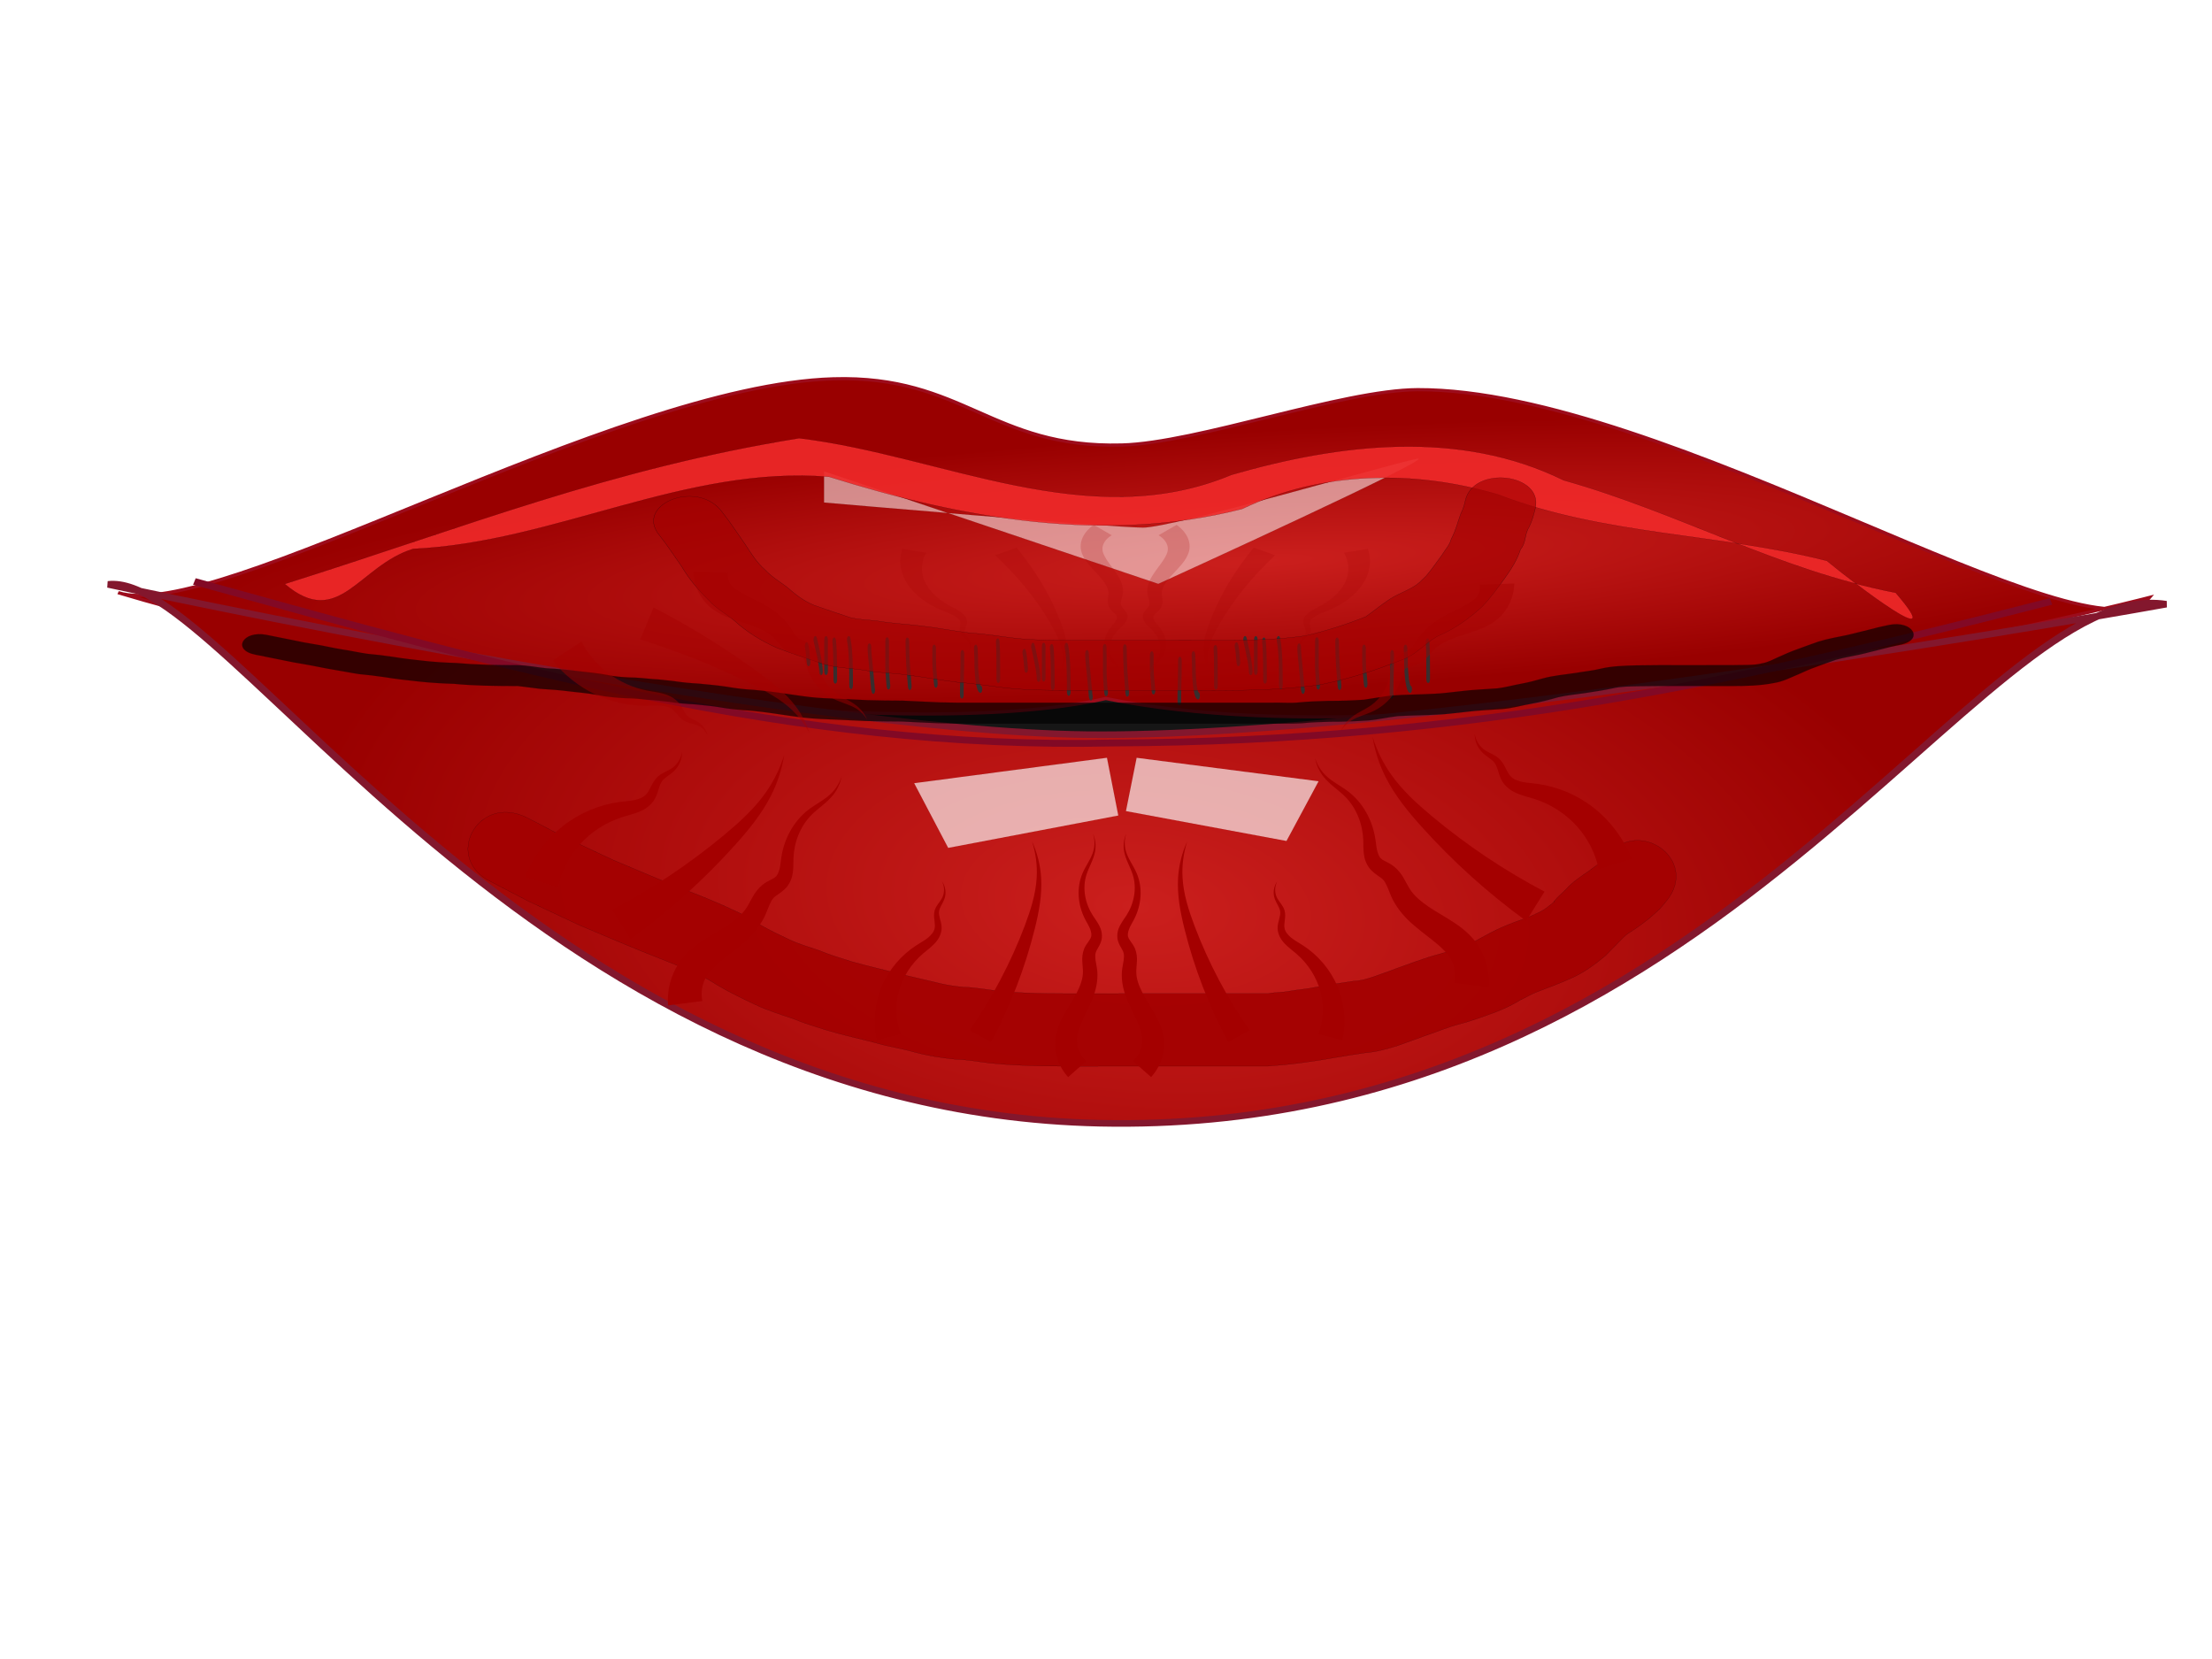 <?xml version="1.0" encoding="UTF-8" standalone="no"?>
<!-- Created with Inkscape (http://www.inkscape.org/) -->
<svg
    xmlns:inkscape="http://www.inkscape.org/namespaces/inkscape"
    xmlns:rdf="http://www.w3.org/1999/02/22-rdf-syntax-ns#"
    xmlns="http://www.w3.org/2000/svg"
    xmlns:sodipodi="http://sodipodi.sourceforge.net/DTD/sodipodi-0.dtd"
    xmlns:cc="http://creativecommons.org/ns#"
    xmlns:xlink="http://www.w3.org/1999/xlink"
    xmlns:dc="http://purl.org/dc/elements/1.1/"
    xmlns:svg="http://www.w3.org/2000/svg"
    xmlns:ns1="http://sozi.baierouge.fr"
    id="svg3535"
    sodipodi:docname="New document 5"
    viewBox="0 0 640 480"
    version="1.1"
    inkscape:version="0.48.0 r9654"
  >
  <defs
      id="defs3537"
    >
    <radialGradient
        id="radialGradient4456-9"
        gradientUnits="userSpaceOnUse"
        cy="8914.6"
        cx="-30002"
        gradientTransform="matrix(-1.14 .08 -.009 -.169 -57690 14875)"
        r="7979.7"
        inkscape:collect="always"
      >
      <stop
          id="stop4390-6"
          style="stop-color:#cb1f1d"
          offset="0"
      />
      <stop
          id="stop4392-0"
          style="stop-color:#990000"
          offset="1"
      />
    </radialGradient
    >
    <radialGradient
        id="radialGradient4458-3"
        gradientUnits="userSpaceOnUse"
        cy="20792"
        cx="-22091"
        gradientTransform="matrix(.066 -.542 .879 .108 -41444 318.43)"
        r="8063.3"
        inkscape:collect="always"
      >
      <stop
          id="stop4382-2"
          style="stop-color:#cb1f1d"
          offset="0"
      />
      <stop
          id="stop4384-4"
          style="stop-color:#990000"
          offset="1"
      />
    </radialGradient
    >
    <filter
        id="filter4366-5"
        width="12.742"
        y="-1.122"
        x="-5.871"
        height="3.244"
        color-interpolation-filters="sRGB"
        inkscape:collect="always"
      >
      <feGaussianBlur
          id="feGaussianBlur4368-8"
          stdDeviation="115.495"
          inkscape:collect="always"
      />
    </filter
    >
    <filter
        id="filter4362-8"
        width="7.996"
        y="-.684"
        x="-3.498"
        height="2.368"
        color-interpolation-filters="sRGB"
        inkscape:collect="always"
      >
      <feGaussianBlur
          id="feGaussianBlur4364-1"
          stdDeviation="115.495"
          inkscape:collect="always"
      />
    </filter
    >
    <filter
        id="filter4358-2"
        width="18.773"
        y="-.689"
        x="-8.886"
        height="2.377"
        color-interpolation-filters="sRGB"
        inkscape:collect="always"
      >
      <feGaussianBlur
          id="feGaussianBlur4360-1"
          stdDeviation="115.495"
          inkscape:collect="always"
      />
    </filter
    >
    <filter
        id="filter4354-4"
        width="14.691"
        y="-.581"
        x="-6.845"
        height="2.162"
        color-interpolation-filters="sRGB"
        inkscape:collect="always"
      >
      <feGaussianBlur
          id="feGaussianBlur4356-9"
          stdDeviation="115.495"
          inkscape:collect="always"
      />
    </filter
    >
    <filter
        id="filter4350-8"
        width="11.851"
        y="-.505"
        x="-5.426"
        height="2.01"
        color-interpolation-filters="sRGB"
        inkscape:collect="always"
      >
      <feGaussianBlur
          id="feGaussianBlur4352-2"
          stdDeviation="115.495"
          inkscape:collect="always"
      />
    </filter
    >
    <filter
        id="filter4346-4"
        width="9.636"
        y="-.53"
        x="-4.318"
        height="2.061"
        color-interpolation-filters="sRGB"
        inkscape:collect="always"
      >
      <feGaussianBlur
          id="feGaussianBlur4348-5"
          stdDeviation="115.495"
          inkscape:collect="always"
      />
    </filter
    >
    <filter
        id="filter4342-2"
        width="14.058"
        y="-.513"
        x="-6.529"
        height="2.025"
        color-interpolation-filters="sRGB"
        inkscape:collect="always"
      >
      <feGaussianBlur
          id="feGaussianBlur4344-9"
          stdDeviation="115.495"
          inkscape:collect="always"
      />
    </filter
    >
    <filter
        id="filter4338-9"
        width="11.723"
        y="-.511"
        x="-5.362"
        height="2.022"
        color-interpolation-filters="sRGB"
        inkscape:collect="always"
      >
      <feGaussianBlur
          id="feGaussianBlur4340-8"
          stdDeviation="115.495"
          inkscape:collect="always"
      />
    </filter
    >
    <filter
        id="filter4334-3"
        width="13.122"
        y="-.622"
        x="-6.061"
        height="2.243"
        color-interpolation-filters="sRGB"
        inkscape:collect="always"
      >
      <feGaussianBlur
          id="feGaussianBlur4336-8"
          stdDeviation="115.495"
          inkscape:collect="always"
      />
    </filter
    >
    <filter
        id="filter4330-6"
        width="16.354"
        y="-.552"
        x="-7.677"
        height="2.104"
        color-interpolation-filters="sRGB"
        inkscape:collect="always"
      >
      <feGaussianBlur
          id="feGaussianBlur4332-9"
          stdDeviation="115.495"
          inkscape:collect="always"
      />
    </filter
    >
    <filter
        id="filter4326-8"
        width="8.837"
        y="-.556"
        x="-3.919"
        height="2.112"
        color-interpolation-filters="sRGB"
        inkscape:collect="always"
      >
      <feGaussianBlur
          id="feGaussianBlur4328-6"
          stdDeviation="115.495"
          inkscape:collect="always"
      />
    </filter
    >
    <filter
        id="filter4322-6"
        width="16.448"
        y="-.6"
        x="-7.724"
        height="2.201"
        color-interpolation-filters="sRGB"
        inkscape:collect="always"
      >
      <feGaussianBlur
          id="feGaussianBlur4324-2"
          stdDeviation="115.495"
          inkscape:collect="always"
      />
    </filter
    >
    <filter
        id="filter4318-3"
        width="12.742"
        y="-1.122"
        x="-5.871"
        height="3.244"
        color-interpolation-filters="sRGB"
        inkscape:collect="always"
      >
      <feGaussianBlur
          id="feGaussianBlur4320-8"
          stdDeviation="115.495"
          inkscape:collect="always"
      />
    </filter
    >
    <filter
        id="filter4314-2"
        width="7.996"
        y="-.684"
        x="-3.498"
        height="2.368"
        color-interpolation-filters="sRGB"
        inkscape:collect="always"
      >
      <feGaussianBlur
          id="feGaussianBlur4316-6"
          stdDeviation="115.495"
          inkscape:collect="always"
      />
    </filter
    >
    <filter
        id="filter4310-2"
        width="18.773"
        y="-.689"
        x="-8.886"
        height="2.377"
        color-interpolation-filters="sRGB"
        inkscape:collect="always"
      >
      <feGaussianBlur
          id="feGaussianBlur4312-7"
          stdDeviation="115.495"
          inkscape:collect="always"
      />
    </filter
    >
    <filter
        id="filter4306-5"
        width="14.691"
        y="-.581"
        x="-6.845"
        height="2.162"
        color-interpolation-filters="sRGB"
        inkscape:collect="always"
      >
      <feGaussianBlur
          id="feGaussianBlur4308-7"
          stdDeviation="115.495"
          inkscape:collect="always"
      />
    </filter
    >
    <filter
        id="filter4302-8"
        width="11.851"
        y="-.505"
        x="-5.426"
        height="2.01"
        color-interpolation-filters="sRGB"
        inkscape:collect="always"
      >
      <feGaussianBlur
          id="feGaussianBlur4304-2"
          stdDeviation="115.495"
          inkscape:collect="always"
      />
    </filter
    >
    <filter
        id="filter4298-7"
        width="9.636"
        y="-.53"
        x="-4.318"
        height="2.061"
        color-interpolation-filters="sRGB"
        inkscape:collect="always"
      >
      <feGaussianBlur
          id="feGaussianBlur4300-8"
          stdDeviation="115.495"
          inkscape:collect="always"
      />
    </filter
    >
    <filter
        id="filter4294-0"
        width="14.058"
        y="-.513"
        x="-6.529"
        height="2.025"
        color-interpolation-filters="sRGB"
        inkscape:collect="always"
      >
      <feGaussianBlur
          id="feGaussianBlur4296-2"
          stdDeviation="115.495"
          inkscape:collect="always"
      />
    </filter
    >
    <filter
        id="filter4290-0"
        width="11.723"
        y="-.511"
        x="-5.362"
        height="2.022"
        color-interpolation-filters="sRGB"
        inkscape:collect="always"
      >
      <feGaussianBlur
          id="feGaussianBlur4292-8"
          stdDeviation="115.495"
          inkscape:collect="always"
      />
    </filter
    >
    <filter
        id="filter4286-9"
        width="13.122"
        y="-.622"
        x="-6.061"
        height="2.243"
        color-interpolation-filters="sRGB"
        inkscape:collect="always"
      >
      <feGaussianBlur
          id="feGaussianBlur4288-2"
          stdDeviation="115.495"
          inkscape:collect="always"
      />
    </filter
    >
    <filter
        id="filter4282-8"
        width="16.354"
        y="-.552"
        x="-7.677"
        height="2.104"
        color-interpolation-filters="sRGB"
        inkscape:collect="always"
      >
      <feGaussianBlur
          id="feGaussianBlur4284-2"
          stdDeviation="115.495"
          inkscape:collect="always"
      />
    </filter
    >
    <filter
        id="filter4278-0"
        width="8.837"
        y="-.556"
        x="-3.919"
        height="2.112"
        color-interpolation-filters="sRGB"
        inkscape:collect="always"
      >
      <feGaussianBlur
          id="feGaussianBlur4280-5"
          stdDeviation="115.495"
          inkscape:collect="always"
      />
    </filter
    >
    <filter
        id="filter4274-5"
        width="16.448"
        y="-.6"
        x="-7.724"
        height="2.201"
        color-interpolation-filters="sRGB"
        inkscape:collect="always"
      >
      <feGaussianBlur
          id="feGaussianBlur4276-2"
          stdDeviation="115.495"
          inkscape:collect="always"
      />
    </filter
    >
    <filter
        id="filter4270-7"
        width="12.742"
        y="-1.122"
        x="-5.871"
        height="3.244"
        color-interpolation-filters="sRGB"
        inkscape:collect="always"
      >
      <feGaussianBlur
          id="feGaussianBlur4272-6"
          stdDeviation="115.495"
          inkscape:collect="always"
      />
    </filter
    >
    <filter
        id="filter4266-7"
        width="7.996"
        y="-.684"
        x="-3.498"
        height="2.368"
        color-interpolation-filters="sRGB"
        inkscape:collect="always"
      >
      <feGaussianBlur
          id="feGaussianBlur4268-8"
          stdDeviation="115.495"
          inkscape:collect="always"
      />
    </filter
    >
    <filter
        id="filter4262-7"
        width="18.773"
        y="-.689"
        x="-8.886"
        height="2.377"
        color-interpolation-filters="sRGB"
        inkscape:collect="always"
      >
      <feGaussianBlur
          id="feGaussianBlur4264-8"
          stdDeviation="115.495"
          inkscape:collect="always"
      />
    </filter
    >
    <filter
        id="filter4258-1"
        width="14.691"
        y="-.581"
        x="-6.845"
        height="2.162"
        color-interpolation-filters="sRGB"
        inkscape:collect="always"
      >
      <feGaussianBlur
          id="feGaussianBlur4260-6"
          stdDeviation="115.495"
          inkscape:collect="always"
      />
    </filter
    >
    <filter
        id="filter4254-0"
        width="11.851"
        y="-.505"
        x="-5.426"
        height="2.01"
        color-interpolation-filters="sRGB"
        inkscape:collect="always"
      >
      <feGaussianBlur
          id="feGaussianBlur4256-9"
          stdDeviation="115.495"
          inkscape:collect="always"
      />
    </filter
    >
    <filter
        id="filter4250-5"
        width="9.636"
        y="-.53"
        x="-4.318"
        height="2.061"
        color-interpolation-filters="sRGB"
        inkscape:collect="always"
      >
      <feGaussianBlur
          id="feGaussianBlur4252-8"
          stdDeviation="115.495"
          inkscape:collect="always"
      />
    </filter
    >
    <filter
        id="filter4246-9"
        width="14.058"
        y="-.513"
        x="-6.529"
        height="2.025"
        color-interpolation-filters="sRGB"
        inkscape:collect="always"
      >
      <feGaussianBlur
          id="feGaussianBlur4248-0"
          stdDeviation="115.495"
          inkscape:collect="always"
      />
    </filter
    >
    <filter
        id="filter4242-0"
        width="11.723"
        y="-.511"
        x="-5.362"
        height="2.022"
        color-interpolation-filters="sRGB"
        inkscape:collect="always"
      >
      <feGaussianBlur
          id="feGaussianBlur4244-0"
          stdDeviation="115.495"
          inkscape:collect="always"
      />
    </filter
    >
    <filter
        id="filter4238-7"
        width="13.122"
        y="-.622"
        x="-6.061"
        height="2.243"
        color-interpolation-filters="sRGB"
        inkscape:collect="always"
      >
      <feGaussianBlur
          id="feGaussianBlur4240-2"
          stdDeviation="115.495"
          inkscape:collect="always"
      />
    </filter
    >
    <filter
        id="filter4234-5"
        width="16.354"
        y="-.552"
        x="-7.677"
        height="2.104"
        color-interpolation-filters="sRGB"
        inkscape:collect="always"
      >
      <feGaussianBlur
          id="feGaussianBlur4236-5"
          stdDeviation="115.495"
          inkscape:collect="always"
      />
    </filter
    >
    <filter
        id="filter4230-2"
        width="8.837"
        y="-.556"
        x="-3.919"
        height="2.112"
        color-interpolation-filters="sRGB"
        inkscape:collect="always"
      >
      <feGaussianBlur
          id="feGaussianBlur4232-1"
          stdDeviation="115.495"
          inkscape:collect="always"
      />
    </filter
    >
    <filter
        id="filter4226-4"
        width="16.448"
        y="-.6"
        x="-7.724"
        height="2.201"
        color-interpolation-filters="sRGB"
        inkscape:collect="always"
      >
      <feGaussianBlur
          id="feGaussianBlur4228-8"
          stdDeviation="115.495"
          inkscape:collect="always"
      />
    </filter
    >
    <filter
        id="filter4402-6"
        width="1.038"
        y="-.182"
        x="-.019"
        height="1.363"
        color-interpolation-filters="sRGB"
        inkscape:collect="always"
      >
      <feGaussianBlur
          id="feGaussianBlur4404-4"
          stdDeviation="128.316"
          inkscape:collect="always"
      />
    </filter
    >
    <filter
        id="filter4578"
        height="1.537"
        width="1.119"
        y="-.269"
        x="-.06"
        inkscape:collect="always"
      >
      <feGaussianBlur
          id="feGaussianBlur4580"
          stdDeviation="24.265"
          inkscape:collect="always"
      />
    </filter
    >
    <filter
        id="filter4586"
        height="1.455"
        width="1.044"
        y="-.227"
        x="-.022"
        inkscape:collect="always"
      >
      <feGaussianBlur
          id="feGaussianBlur4588"
          stdDeviation="13.471"
          inkscape:collect="always"
      />
    </filter
    >
    <filter
        id="filter4630"
        height="1.753"
        width="1.076"
        y="-.377"
        x="-.038"
        inkscape:collect="always"
      >
      <feGaussianBlur
          id="feGaussianBlur4632"
          stdDeviation="19.293"
          inkscape:collect="always"
      />
    </filter
    >
    <filter
        id="filter4896"
        inkscape:collect="always"
      >
      <feGaussianBlur
          id="feGaussianBlur4898"
          stdDeviation="0.734"
          inkscape:collect="always"
      />
    </filter
    >
    <filter
        id="filter4900"
        inkscape:collect="always"
      >
      <feGaussianBlur
          id="feGaussianBlur4902"
          stdDeviation="0.734"
          inkscape:collect="always"
      />
    </filter
    >
    <filter
        id="filter4904"
        inkscape:collect="always"
      >
      <feGaussianBlur
          id="feGaussianBlur4906"
          stdDeviation="0.734"
          inkscape:collect="always"
      />
    </filter
    >
    <filter
        id="filter4908"
        inkscape:collect="always"
      >
      <feGaussianBlur
          id="feGaussianBlur4910"
          stdDeviation="0.734"
          inkscape:collect="always"
      />
    </filter
    >
    <filter
        id="filter4912"
        inkscape:collect="always"
      >
      <feGaussianBlur
          id="feGaussianBlur4914"
          stdDeviation="0.734"
          inkscape:collect="always"
      />
    </filter
    >
    <filter
        id="filter4916"
        inkscape:collect="always"
      >
      <feGaussianBlur
          id="feGaussianBlur4918"
          stdDeviation="0.734"
          inkscape:collect="always"
      />
    </filter
    >
    <filter
        id="filter4926"
        height="1.294"
        width="1.1"
        y="-.147"
        x="-.05"
        inkscape:collect="always"
      >
      <feGaussianBlur
          id="feGaussianBlur4928"
          stdDeviation="6.701"
          inkscape:collect="always"
      />
    </filter
    >
  </defs
  >
  <sodipodi:namedview
      id="base"
      bordercolor="#666666"
      inkscape:pageshadow="2"
      inkscape:window-y="-4"
      pagecolor="#ffffff"
      inkscape:window-height="712"
      inkscape:window-maximized="1"
      inkscape:zoom="0.38736264"
      inkscape:window-x="-4"
      showgrid="false"
      borderopacity="1.0"
      inkscape:current-layer="layer1"
      inkscape:cx="320"
      inkscape:cy="229.02837"
      inkscape:window-width="1280"
      inkscape:pageopacity="0.0"
      inkscape:document-units="px"
  />
  <g
      id="layer1"
      inkscape:label="Layer 1"
      inkscape:groupmode="layer"
    >
    <path
        id="path4622"
        sodipodi:rx="268.48227"
        sodipodi:ry="45.177303"
        style="fill-opacity:.911;stroke:#130206;stroke-width:.1;fill:#000000"
        sodipodi:type="arc"
        d="m433.7 205.06a268.48 45.177 0 1 1 -536.96 0 268.48 45.177 0 1 1 536.96 0z"
        transform="matrix(.358 0 0 .339 249.99 138.76)"
        sodipodi:cy="205.06383"
        sodipodi:cx="165.21986"
    />
    <g
        id="g4410"
        transform="matrix(.034 0 0 .028 1166 -144.74)"
      >
      <path
          id="path4078"
          d="m-24884 12387c3117 770.85 8879.7-1043.4 8879.7-1043.4-504.6 734.19-4120.4-2156.8-6225.9-2147.7-641.16 2.776-1877.1 551.22-2517.7 571.77-1108 35.537-1348.7-724.01-2456.5-683.87-1871 67.793-5251.1 2532.8-6084.6 2209.4 2393.8 875.41 6637.1 1582.9 8405 1093.8z"
          sodipodi:nodetypes="ccssscc"
          style="stroke:#9c0c1c;stroke-width:33.127;fill:url(#radialGradient4456-9)"
          inkscape:connector-curvature="0"
      />
      <path
          id="path4080"
          d="m-33373 11208s5735.4 1514.3 8323.1 1552.6c2855.9 42.285 9187.9-1348 9187.9-1348-1572.3-305.03-3820.9 5499.9-9073.7 5363.1-4847.6-126.22-7443.9-5712.2-8437.3-5567.7z"
          sodipodi:nodetypes="cscsc"
          style="stroke:#83172d;stroke-width:68.227;fill:url(#radialGradient4458-3)"
          inkscape:connector-curvature="0"
      />
      <path
          id="path4100"
          d="m-26515 13262 289.58 668.99 1447.9-334.5-96.527-597.31z"
          style="opacity:.654;stroke:#000000;stroke-width:.429px;fill:#ffffff"
          inkscape:connector-curvature="0"
      />
      <path
          id="path4102"
          style="opacity:.654;stroke:#000000;stroke-width:.4px;fill:#ffffff"
          inkscape:connector-curvature="0"
          d="m-23073 13242-273.33 617.54-1366.6-308.77 91.109-551.38z"
      />
      <path
          id="path4104"
          d="m-27282 10039 2844.6 1163.7s2456.7-1357.6 2198.1-1293c-258.6 64.65-2068.8 711.15-2327.4 711.15s-2715.3-258.6-2715.3-258.6z"
          style="opacity:.532;stroke:#000000;stroke-width:1px;fill:#ffffff"
          inkscape:connector-curvature="0"
      />
      <path
          id="path4106"
          style="filter:url(#filter4366-5);stroke-width:0;fill:#382e2e"
          inkscape:connector-curvature="0"
          d="m-25563 11900c7.736 42.049 10.133 87.871 13.586 132.78 2.114 27.659 1.111 13.984 3.014 41.022 3.777 53.751-26.954 66.966-30.732 13.215-1.818-25.907-0.846-12.616-2.929-39.866-3.012-39.413-4.9-79.776-11.609-116.76-8.689-50.146 19.981-80.54 28.67-30.393z"
      />
      <path
          id="path4108"
          style="filter:url(#filter4362-8);stroke-width:0;fill:#382e2e"
          inkscape:connector-curvature="0"
          d="m-25490 11832c9.331 45.518 17.095 92.923 25.15 139.9 9.859 49.999 16.957 102.82 22.07 156.89 2.211 29.115 1.445 14.608 2.34 43.507 1.398 54.448-29.731 59.341-31.129 4.893-0.305-18.554 0.1-8.205-1.594-30.941-4.639-49.792-11.312-98.26-20.403-144.22-7.577-44.192-14.887-88.762-23.516-131.75-10.943-47.368 16.14-85.649 27.082-38.279z"
      />
      <path
          id="path4110"
          style="filter:url(#filter4358-2);stroke-width:0;fill:#382e2e"
          inkscape:connector-curvature="0"
          d="m-25397 11851v177.81 142.93c0 54.557-31.192 54.557-31.192 0v-142.93-177.81c0-54.557 31.192-54.557 31.192 0z"
      />
      <path
          id="path4112"
          style="filter:url(#filter4354-4);stroke-width:0;fill:#382e2e"
          inkscape:connector-curvature="0"
          d="m-25329 11856c6.365 73.44 7.298 148.85 8.439 223.64 0.762 60.215 0.981 120.46 1.162 180.7 0.163 54.556-31.028 55.127-31.192 0.571-0.177-59.462-0.392-118.93-1.14-178.37-1.054-69.471-1.841-139.52-7.529-207.83-5.35-52.929 24.911-71.642 30.26-18.713z"
      />
      <path
          id="path4114"
          style="filter:url(#filter4350-8);stroke-width:0;fill:#382e2e"
          inkscape:connector-curvature="0"
          d="m-25204 11841c10.276 65.941 14.121 136.01 17.016 205.85 2.657 80.475 3.036 161.26 3.247 241.96 0.01 9.842 0.02 19.685 0.03 29.527 0.06 54.558-31.135 54.755-31.192 0.198 0-9.743-0.02-19.486-0.03-29.229-0.203-78.253-0.557-156.59-3.086-234.63-2.673-65.373-6.266-130.83-15.977-192.47-6.06-52.459 23.932-73.655 29.992-21.197z"
      />
      <path
          id="path4116"
          style="filter:url(#filter4346-4);stroke-width:0;fill:#382e2e"
          inkscape:connector-curvature="0"
          d="m-25028 11927c0.146 54.799 6.037 108.45 10.422 161.85 5.667 61.039 8.617 123.46 13.848 184.67 3.078 28.618 5.093 57.677 6.361 87.087-1.086-6.779-2.172-13.557-3.258-20.336 15.982 37.599-5.514 93.507-21.496 55.909-2.088-9.135-4.175-18.27-6.263-27.405-1.154-26.875-3.047-53.368-5.88-79.512-5.113-61.415-8.311-123.82-13.88-185.05-4.799-58.467-11.072-117.17-11.046-177.21 0-54.557 31.192-54.557 31.192 0z"
      />
      <path
          id="path4118"
          style="filter:url(#filter4342-2);stroke-width:0;fill:#382e2e"
          inkscape:connector-curvature="0"
          d="m-24877 11864v194.13c-1.207 70.196 1.603 139.95 6.641 208.96 2.684 33.031 1.377 16.976 3.919 48.169 4.357 53.483-26.221 68.723-30.578 15.241-2.589-31.784-1.24-15.177-4.046-49.823-5.271-73.503-8.386-147.8-7.128-222.54v-194.13c0-54.558 31.192-54.558 31.192 0z"
      />
      <path
          id="path4120"
          style="filter:url(#filter4338-9);stroke-width:0;fill:#382e2e"
          inkscape:connector-curvature="0"
          d="m-24706 11867c0.414 78.599 2.161 157.24 5.77 235.35 4.919 72.713 8.852 145.81 14.364 218.27 4.077 53.618-26.577 67.88-30.654 14.263-5.647-74.294-9.716-149.24-14.702-223.82-3.702-81.011-5.577-162.55-5.97-244.06 0-54.557 31.192-54.557 31.192 0z"
      />
      <path
          id="path4122"
          style="filter:url(#filter4334-3);stroke-width:0;fill:#382e2e"
          inkscape:connector-curvature="0"
          d="m-24477 11940c0.03 65.708-0.752 131.24 1.799 196.69 3.538 53.573 7.897 106.78 12.025 160.09 4.15 53.583-26.485 68.099-30.635 14.516-4.317-55.746-8.918-111.38-12.449-167.47-0.644-17.763-1.572-35.477-1.932-53.29-1.012-50.05 0.682-100.44 0-150.53 0-54.557 31.192-54.557 31.192 0z"
      />
      <path
          id="path4124"
          style="filter:url(#filter4330-6);stroke-width:0;fill:#382e2e"
          inkscape:connector-curvature="0"
          d="m-24238 11996c0.693 74.514-0.922 148.87-2.372 223.26-0.12 64.87-3.705 130.15-2.057 195.01 1.228 54.473-29.916 58.768-31.144 4.295-1.381-67.616 1.547-135.42 2.045-203.02 1.426-73.153 3.035-146.26 2.336-219.54 0-54.557 31.192-54.557 31.192 0z"
      />
      <path
          id="path4126"
          style="filter:url(#filter4326-8);stroke-width:0;fill:#382e2e"
          inkscape:connector-curvature="0"
          d="m-24123 11933c2.972 47.46 3.635 95.49 4.197 143.41-0.247 60.792 3.292 121.15 9.179 180.04 1.033 7.348 1.931 14.819 3.098 22.043 1.719 10.644 4.52 24.434 7.13 34.088 1.063 3.936 2.213 7.778 3.56 11.142 0.421 1.05 1.733 3.285 1.634 1.827-0.147-2.181-1.224-3.223-1.836-4.835 21.38 13.402 13.718 88.194-7.662 74.792-3.387-3.351-7.033-5.407-10.16-10.052-14.254-21.177-20.856-74.729-26.059-110.64-6.313-64.221-10.306-129.92-10.063-196.18-0.516-44.421-1.082-88.945-3.786-132.96-3.626-53.816 27.142-66.5 30.768-12.685z"
      />
      <path
          id="path4128"
          style="filter:url(#filter4322-6);stroke-width:0;fill:#382e2e"
          inkscape:connector-curvature="0"
          d="m-23936 11869c3.129 52.627 3.614 105.92 4.198 159.01 0.525 55.949 0.596 111.92 0.625 167.88v59.263c-0.02 54.557-31.21 54.496-31.192-0.06 0-19.701 0.01-39.4 0-59.1-0.03-55.298-0.1-110.6-0.614-165.88-0.542-49.541-0.954-99.276-3.785-148.42-3.626-53.815 27.142-66.5 30.768-12.684z"
      />
      <path
          id="path4178"
          style="filter:url(#filter4318-3);stroke-width:0;fill:#382e2e"
          inkscape:connector-curvature="0"
          d="m-27415 11832c7.736 42.049 10.133 87.871 13.586 132.78 2.114 27.659 1.111 13.984 3.014 41.022 3.777 53.751-26.954 66.966-30.732 13.215-1.818-25.907-0.846-12.616-2.929-39.866-3.012-39.413-4.9-79.776-11.609-116.76-8.689-50.146 19.981-80.54 28.67-30.393z"
      />
      <path
          id="path4180"
          style="filter:url(#filter4314-2);stroke-width:0;fill:#382e2e"
          inkscape:connector-curvature="0"
          d="m-27342 11763c9.331 45.518 17.095 92.923 25.15 139.9 9.859 49.999 16.957 102.82 22.07 156.89 2.211 29.115 1.445 14.608 2.34 43.507 1.398 54.448-29.731 59.341-31.129 4.893-0.305-18.554 0.1-8.205-1.594-30.941-4.639-49.792-11.312-98.26-20.403-144.22-7.577-44.192-14.887-88.762-23.516-131.75-10.943-47.368 16.14-85.649 27.082-38.279z"
      />
      <path
          id="path4182"
          style="filter:url(#filter4310-2);stroke-width:0;fill:#382e2e"
          inkscape:connector-curvature="0"
          d="m-27249 11783v177.81 142.93c0 54.557-31.192 54.557-31.192 0v-142.93-177.81c0-54.557 31.192-54.557 31.192 0z"
      />
      <path
          id="path4184"
          style="filter:url(#filter4306-5);stroke-width:0;fill:#382e2e"
          inkscape:connector-curvature="0"
          d="m-27180 11788c6.365 73.44 7.298 148.85 8.439 223.64 0.762 60.215 0.981 120.46 1.162 180.7 0.163 54.556-31.028 55.127-31.192 0.571-0.177-59.462-0.392-118.93-1.14-178.37-1.054-69.471-1.841-139.52-7.529-207.83-5.35-52.929 24.911-71.642 30.26-18.713z"
      />
      <path
          id="path4186"
          style="filter:url(#filter4302-8);stroke-width:0;fill:#382e2e"
          inkscape:connector-curvature="0"
          d="m-27056 11772c10.276 65.941 14.121 136.01 17.016 205.85 2.657 80.475 3.036 161.26 3.247 241.96 0.01 9.842 0.02 19.685 0.03 29.527 0.06 54.558-31.135 54.755-31.192 0.198 0-9.743-0.02-19.486-0.03-29.229-0.203-78.253-0.557-156.59-3.086-234.63-2.673-65.373-6.266-130.83-15.977-192.47-6.06-52.459 23.932-73.655 29.992-21.197z"
      />
      <path
          id="path4188"
          style="filter:url(#filter4298-7);stroke-width:0;fill:#382e2e"
          inkscape:connector-curvature="0"
          d="m-26880 11858c0.146 54.799 6.037 108.45 10.422 161.85 5.667 61.039 8.617 123.46 13.848 184.67 3.078 28.618 5.093 57.677 6.361 87.087-1.086-6.779-2.172-13.557-3.258-20.336 15.982 37.599-5.514 93.507-21.496 55.909-2.088-9.135-4.175-18.27-6.263-27.405-1.154-26.875-3.047-53.368-5.88-79.512-5.113-61.415-8.311-123.82-13.88-185.05-4.799-58.467-11.072-117.17-11.046-177.21 0-54.557 31.192-54.557 31.192 0z"
      />
      <path
          id="path4190"
          style="filter:url(#filter4294-0);stroke-width:0;fill:#382e2e"
          inkscape:connector-curvature="0"
          d="m-26729 11795v194.13c-1.207 70.196 1.603 139.95 6.641 208.96 2.684 33.031 1.377 16.976 3.919 48.169 4.357 53.483-26.221 68.723-30.578 15.241-2.589-31.784-1.24-15.177-4.046-49.823-5.271-73.503-8.386-147.8-7.128-222.54v-194.13c0-54.558 31.192-54.558 31.192 0z"
      />
      <path
          id="path4192"
          style="filter:url(#filter4290-0);stroke-width:0;fill:#382e2e"
          inkscape:connector-curvature="0"
          d="m-26557 11798c0.414 78.599 2.161 157.24 5.77 235.35 4.919 72.713 8.852 145.81 14.364 218.27 4.077 53.618-26.577 67.88-30.654 14.263-5.647-74.294-9.716-149.24-14.702-223.82-3.702-81.011-5.577-162.55-5.97-244.06 0-54.557 31.192-54.557 31.192 0z"
      />
      <path
          id="path4194"
          style="filter:url(#filter4286-9);stroke-width:0;fill:#382e2e"
          inkscape:connector-curvature="0"
          d="m-26329 11871c0.03 65.708-0.752 131.24 1.799 196.69 3.538 53.573 7.897 106.78 12.025 160.09 4.15 53.583-26.485 68.099-30.635 14.516-4.317-55.746-8.918-111.38-12.449-167.47-0.644-17.763-1.572-35.477-1.932-53.29-1.012-50.05 0.682-100.44 0-150.53 0-54.557 31.192-54.557 31.192 0z"
      />
      <path
          id="path4196"
          style="filter:url(#filter4282-8);stroke-width:0;fill:#382e2e"
          inkscape:connector-curvature="0"
          d="m-26089 11927c0.693 74.514-0.922 148.87-2.372 223.26-0.12 64.87-3.705 130.15-2.057 195.01 1.228 54.473-29.916 58.768-31.144 4.295-1.381-67.616 1.547-135.42 2.045-203.02 1.426-73.153 3.035-146.26 2.336-219.54 0-54.557 31.192-54.557 31.192 0z"
      />
      <path
          id="path4198"
          style="filter:url(#filter4278-0);stroke-width:0;fill:#382e2e"
          inkscape:connector-curvature="0"
          d="m-25975 11865c2.972 47.46 3.635 95.49 4.197 143.41-0.247 60.792 3.292 121.15 9.179 180.04 1.033 7.348 1.931 14.819 3.098 22.043 1.719 10.644 4.52 24.434 7.13 34.088 1.063 3.936 2.213 7.778 3.56 11.142 0.421 1.05 1.733 3.285 1.634 1.827-0.147-2.181-1.224-3.223-1.836-4.835 21.38 13.402 13.718 88.194-7.662 74.792-3.387-3.351-7.033-5.407-10.16-10.052-14.254-21.177-20.856-74.729-26.059-110.64-6.313-64.221-10.306-129.92-10.063-196.18-0.516-44.421-1.082-88.945-3.786-132.96-3.626-53.816 27.142-66.5 30.768-12.685z"
      />
      <path
          id="path4200"
          style="filter:url(#filter4274-5);stroke-width:0;fill:#382e2e"
          inkscape:connector-curvature="0"
          d="m-25788 11800c3.129 52.627 3.614 105.92 4.198 159.01 0.525 55.949 0.596 111.92 0.625 167.88v59.263c-0.02 54.557-31.21 54.496-31.192-0.06 0-19.701 0.01-39.4 0-59.1-0.03-55.298-0.1-110.6-0.614-165.88-0.542-49.541-0.954-99.276-3.785-148.42-3.626-53.815 27.142-66.5 30.768-12.684z"
      />
      <path
          id="path4202"
          style="filter:url(#filter4270-7);stroke-width:0;fill:#382e2e"
          inkscape:connector-curvature="0"
          d="m-23757 11832c7.736 42.049 10.133 87.871 13.586 132.78 2.114 27.659 1.111 13.984 3.014 41.022 3.777 53.751-26.954 66.966-30.732 13.215-1.818-25.907-0.846-12.616-2.929-39.866-3.012-39.413-4.9-79.776-11.609-116.76-8.689-50.146 19.981-80.54 28.67-30.393z"
      />
      <path
          id="path4204"
          style="filter:url(#filter4266-7);stroke-width:0;fill:#382e2e"
          inkscape:connector-curvature="0"
          d="m-23685 11763c9.331 45.518 17.095 92.923 25.15 139.9 9.859 49.999 16.957 102.82 22.07 156.89 2.211 29.115 1.445 14.608 2.34 43.507 1.398 54.448-29.731 59.341-31.129 4.893-0.305-18.554 0.1-8.205-1.594-30.941-4.639-49.792-11.312-98.26-20.403-144.22-7.577-44.192-14.887-88.762-23.516-131.75-10.943-47.368 16.14-85.649 27.082-38.279z"
      />
      <path
          id="path4206"
          style="filter:url(#filter4262-7);stroke-width:0;fill:#382e2e"
          inkscape:connector-curvature="0"
          d="m-23592 11783v177.81 142.93c0 54.557-31.192 54.557-31.192 0v-142.93-177.81c0-54.557 31.192-54.557 31.192 0z"
      />
      <path
          id="path4208"
          style="filter:url(#filter4258-1);stroke-width:0;fill:#382e2e"
          inkscape:connector-curvature="0"
          d="m-23523 11788c6.365 73.44 7.298 148.85 8.439 223.64 0.762 60.215 0.981 120.46 1.162 180.7 0.163 54.556-31.028 55.127-31.192 0.571-0.177-59.462-0.392-118.93-1.14-178.37-1.054-69.471-1.841-139.52-7.529-207.83-5.35-52.929 24.911-71.642 30.26-18.713z"
      />
      <path
          id="path4210"
          style="filter:url(#filter4254-0);stroke-width:0;fill:#382e2e"
          inkscape:connector-curvature="0"
          d="m-23399 11772c10.276 65.941 14.121 136.01 17.016 205.85 2.657 80.475 3.036 161.26 3.247 241.96 0.01 9.842 0.02 19.685 0.03 29.527 0.06 54.558-31.135 54.755-31.192 0.198 0-9.743-0.02-19.486-0.03-29.229-0.203-78.253-0.557-156.59-3.086-234.63-2.673-65.373-6.266-130.83-15.977-192.47-6.06-52.459 23.932-73.655 29.992-21.197z"
      />
      <path
          id="path4212"
          style="filter:url(#filter4250-5);stroke-width:0;fill:#382e2e"
          inkscape:connector-curvature="0"
          d="m-23223 11858c0.146 54.799 6.037 108.45 10.422 161.85 5.667 61.039 8.617 123.46 13.848 184.67 3.078 28.618 5.093 57.677 6.361 87.087-1.086-6.779-2.172-13.557-3.258-20.336 15.982 37.599-5.514 93.507-21.496 55.909-2.088-9.135-4.175-18.27-6.263-27.405-1.154-26.875-3.047-53.368-5.88-79.512-5.113-61.415-8.311-123.82-13.88-185.05-4.799-58.467-11.072-117.17-11.046-177.21 0-54.557 31.192-54.557 31.192 0z"
      />
      <path
          id="path4214"
          style="filter:url(#filter4246-9);stroke-width:0;fill:#382e2e"
          inkscape:connector-curvature="0"
          d="m-23072 11795v194.13c-1.207 70.196 1.603 139.95 6.641 208.96 2.684 33.031 1.377 16.976 3.919 48.169 4.357 53.483-26.221 68.723-30.578 15.241-2.589-31.784-1.24-15.177-4.046-49.823-5.271-73.503-8.386-147.8-7.128-222.54v-194.13c0-54.558 31.192-54.558 31.192 0z"
      />
      <path
          id="path4216"
          style="filter:url(#filter4242-0);stroke-width:0;fill:#382e2e"
          inkscape:connector-curvature="0"
          d="m-22900 11798c0.414 78.599 2.161 157.24 5.77 235.35 4.919 72.713 8.852 145.81 14.364 218.27 4.077 53.618-26.577 67.88-30.654 14.263-5.647-74.294-9.716-149.24-14.702-223.82-3.702-81.011-5.577-162.55-5.97-244.06 0-54.557 31.192-54.557 31.192 0z"
      />
      <path
          id="path4218"
          style="filter:url(#filter4238-7);stroke-width:0;fill:#382e2e"
          inkscape:connector-curvature="0"
          d="m-22671 11871c0.03 65.708-0.752 131.24 1.799 196.69 3.538 53.573 7.897 106.78 12.025 160.09 4.15 53.583-26.485 68.099-30.635 14.516-4.317-55.746-8.918-111.38-12.449-167.47-0.644-17.763-1.572-35.477-1.932-53.29-1.012-50.05 0.682-100.44 0-150.53 0-54.557 31.192-54.557 31.192 0z"
      />
      <path
          id="path4220"
          style="filter:url(#filter4234-5);stroke-width:0;fill:#382e2e"
          inkscape:connector-curvature="0"
          d="m-22432 11927c0.693 74.514-0.922 148.87-2.372 223.26-0.12 64.87-3.705 130.15-2.057 195.01 1.228 54.473-29.916 58.768-31.144 4.295-1.381-67.616 1.547-135.42 2.045-203.02 1.426-73.153 3.035-146.26 2.336-219.54 0-54.557 31.192-54.557 31.192 0z"
      />
      <path
          id="path4222"
          style="filter:url(#filter4230-2);stroke-width:0;fill:#382e2e"
          inkscape:connector-curvature="0"
          d="m-22318 11865c2.972 47.46 3.635 95.49 4.197 143.41-0.247 60.792 3.292 121.15 9.179 180.04 1.033 7.348 1.931 14.819 3.098 22.043 1.719 10.644 4.52 24.434 7.13 34.088 1.063 3.936 2.213 7.778 3.56 11.142 0.421 1.05 1.733 3.285 1.634 1.827-0.147-2.181-1.224-3.223-1.836-4.835 21.38 13.402 13.718 88.194-7.662 74.792-3.387-3.351-7.033-5.407-10.16-10.052-14.254-21.177-20.856-74.729-26.059-110.64-6.313-64.221-10.306-129.92-10.063-196.18-0.516-44.421-1.082-88.945-3.786-132.96-3.626-53.816 27.142-66.5 30.768-12.685z"
      />
      <path
          id="path4224"
          style="filter:url(#filter4226-4);stroke-width:0;fill:#382e2e"
          inkscape:connector-curvature="0"
          d="m-22130 11800c3.129 52.627 3.614 105.92 4.198 159.01 0.525 55.949 0.596 111.92 0.625 167.88v59.263c-0.02 54.557-31.21 54.496-31.192-0.06 0-19.701 0.01-39.4 0-59.1-0.03-55.298-0.1-110.6-0.614-165.88-0.542-49.541-0.954-99.276-3.785-148.42-3.626-53.815 27.142-66.5 30.768-12.684z"
      />
      <path
          id="path4396"
          d="m-32640 11178c2604.9 875.2 5093.5 1743.7 7817.1 1668.6 3042-13.893 5423.6-663.84 7982.4-1462.9"
          sodipodi:nodetypes="ccc"
          style="filter:url(#filter4402-6);stroke:#820925;stroke-width:70.8;fill:none"
          inkscape:connector-curvature="0"
      />
    </g
    >
    <path
        id="path3804"
        style="fill-opacity:.911;filter:url(#filter4578);stroke:#130206;stroke-width:.1;fill:#a40000"
        inkscape:connector-curvature="0"
        transform="matrix(.358 0 0 .339 249.99 138.76)"
        d="m-273.43 288c10.362 5.397 20.421 11.349 30.731 16.842 13.477 6.55 26.776 13.456 40.277 19.966 20.229 8.897 40.316 18.184 60.785 26.527 12.011 4.904 23.923 10.082 35.561 15.82 7.631 3.544 14.757 8.034 21.777 12.642 7.844 4.767 16.073 8.918 24.302 12.983 7.456 3.707 15.413 6.114 23.227 8.905 8.7 3.803 17.705 6.701 26.71 9.668 12.232 3.699 24.698 6.593 37.019 9.987 9.752 2.687 19.636 4.824 29.415 7.376 7.772 2.258 15.73 3.646 23.774 4.425 9.771 0.205 19.342 2.253 29.019 3.399 12.476 1.284 25.015 1.781 37.548 2.056 11.549 0.174 23.101 0.139 34.651 0.13 9.681-0.01 19.363-0.021 29.044-0.027 7.732-0.003 15.464-0.004 23.195-0.004 8.628 0 17.256 0 25.883 0 12.073 0 24.146 0 36.22 0h30.722c5.588-1.244 11.462-0.889 17.051-2.055 6.767-1.323 13.672-1.69 20.397-3.207 10.662-1.968 21.346-3.858 32.07-5.464 5.662-0.19 10.535-1.873 15.707-3.598 5.877-2.372 11.942-4.308 17.772-6.817 11.907-4.46 23.602-9.25 35.862-12.681 7.715-2.247 15.216-5.178 22.682-8.141 5.88-2.337 9.784-5.212 15.351-8.247 5.513-3.192 11.214-6.007 17.064-8.523 7.484-3.416 15.591-5.602 22.85-9.513 5.791-2.401 10.388-6.481 15.005-10.554-0.229 0.122-0.832 0.584-0.688 0.367 2.568-3.875 6.641-7.172 9.805-10.64 5.413-6.435 12.353-11.075 19.044-16.008 0.665-0.526 1.318-1.068 1.996-1.577 2.855-2.142 5.549-4.194 8.277-6.497 1.64-1.385 1.223-1.104 0.509-0.727 1.25-1.718 0.476-0.672 2.354-3.113 26.739-34.704 75.818 3.111 49.079 37.815-2.95 3.825-1.323 1.75-4.901 6.207-6.426 6.871-13.622 12.795-21.262 18.282-3.572 2.522-5.949 3.667-9.324 7.377-4.607 5.05-9.32 9.885-13.896 14.974-8.76 7.729-18.028 14.851-28.733 19.732-8.56 4.055-17.393 7.447-26.137 11.006-4.535 1.758-8.666 4.367-12.96 6.621 0.915-1.214 0.229-0.225-2.452 1.433-5.809 3.594-11.858 6.595-18.177 9.194-9.593 3.789-19.245 7.497-29.177 10.306-9.853 2.563-19.022 6.923-28.637 10.222-7.21 2.896-14.505 5.544-21.77 8.3-8.524 2.816-17.118 5.351-26.124 6.084-9.504 1.403-18.962 3.117-28.418 4.808-7.844 1.597-15.759 2.519-23.657 3.803-8.81 1.252-17.694 2.084-26.562 2.79-10.241 0-20.481 0-30.722-0-12.073 0-24.147 0-36.22-0-8.627-0-17.254-0-25.882-0-7.721 0-15.442 0-23.163 0.004-9.677 0.005-19.353 0.017-29.029 0.027-12.026 0.009-24.052 0.045-36.077-0.145-14.567-0.328-29.14-0.933-43.634-2.492-9.279-1.146-18.427-3.059-27.796-3.263-11.431-1.188-22.767-3.113-33.828-6.291-9.731-2.943-19.929-4.401-29.653-7.442-13.269-3.697-26.735-6.709-39.877-10.852-9.508-3.133-19.04-6.188-28.228-10.19-10.063-3.625-20.282-6.855-29.851-11.724-10.443-5.196-20.896-10.468-30.77-16.691-4.959-3.255-9.922-6.55-15.361-8.959-10.235-5.159-20.857-9.54-31.428-13.951-21.626-8.867-42.906-18.59-64.264-28.076-14.271-6.892-28.339-14.174-42.574-21.134-9.792-5.255-19.409-10.825-29.213-16.056-39.185-19.593-11.477-75.009 27.708-55.416z"
    />
    <path
        id="path4584"
        style="fill-opacity:.911;filter:url(#filter4586);stroke:#130206;stroke-width:.1;fill:#ef2929"
        d="m-468.54 74.476c148.31-46.019 263.5-92.059 416.88-116.48 115.87 13.715 234.29 77.083 350.44 29.235 87.28-24.832 184.73-36.614 269.14 4.38 94.81 26.266 172.76 71.448 269.11 89.91 45.3 51.899-33.49-7.335-55.76-25.53-88.03-22.151-181.03-20.331-266.62-53.08-67.99-19.658-142.69-18.927-207.27 11.612-110.91 28.07-227.26 7.613-334.62-25.646-116.25-9.534-222.53 52.339-337.27 57.56-44.099 13.39-60.098 64.865-104.03 28.04z"
        sodipodi:nodetypes="ccccccccccc"
        inkscape:connector-curvature="0"
        transform="matrix(.357 0 0 .362 249.66 142)"
    />
    <path
        id="path4624"
        style="opacity:.849;fill-opacity:.911;filter:url(#filter4630);stroke:#130206;stroke-width:.1;fill:#000000"
        inkscape:connector-curvature="0"
        transform="matrix(.396 0 0 .234 215.84 154.43)"
        d="m-350.32 125.02c6.453 2.202 12.912 4.405 19.378 6.587 5.082 1.825 10.086 3.566 15.311 4.909 7.035 1.813 13.715 4.726 20.736 6.569 6.172 1.497 12.078 3.887 18.254 5.354 6.345 0.897 12.592 2.23 18.8 3.812 7.796 2.202 15.745 3.662 23.71 5.103 7.259 1.32 14.598 2.058 21.963 2.405 7.659 1.147 15.354 1.871 23.085 2.29 7.522 0.333 15.052 0.4 22.58 0.43 7.071 0.34 13.794 2.638 20.722 3.865 7.726 0.657 15.296 1.807 22.876 3.46 7.371 1.347 14.693 2.579 21.838 4.879 5.029 1.862 10.358 2.537 15.669 2.978 5.785-0.015 11.438 1.188 17.133 2.026 5.326 0.337 10.493 1.686 15.74 2.554 5.846 1.522 11.758 2.494 17.768 3.019 7.128 1.15 14.252 2.231 21.243 4.052 6.31 1.868 12.736 3.216 19.295 3.74 12.056 1.594 23.742 4.948 35.549 7.73 6.86 1.659 13.844 2.587 20.885 2.913 8.686 0.423 17.315 1.517 26.005 2.012 8.659 0.462 17.33 0.591 26 0.643 9.194 0.612 18.353 1.597 27.552 2.147 8.004 0.448 16.024 0.421 24.038 0.446 8.773 0.014 17.546 0.001 26.318-0.004 8.57-0.004 17.14-0.007 25.71-0.008 7.884-0.001 15.768-0 23.652-0 9.86 0 19.72 0 29.58 0 9.557 0 19.114 0 28.671 0h31.486 23.079 29.016c6.581-0.535 13.396 0.783 19.934-0.235 7.365-1.326 14.849-1.716 22.311-2.043 8.647 0.085 17.203-0.482 25.789-1.413 6.811-1.579 13.419-3.813 20.299-5.152 10.125-1.376 20.346-1.144 30.504-2.175 6.666-0.312 13.094-2.041 19.644-3.13 9.026-1.995 18.278-2.413 27.411-3.638 5.939-1.305 11.429-3.921 17.222-5.714 5.371-1.702 10.573-3.964 15.619-6.465 7.665-3.687 16.168-4.775 24.321-6.904 5.918-1.804 12.246-2.715 17.963-5.14 8.242-3.341 17.16-3.743 25.929-4.162 11.768-0.357 23.542-0.336 35.314-0.335 11.571 0.013 23.142 0.025 34.714 0.032 6.201-0.472 16.201 0.621 21.887-2.144 4.834-1.412 8.063-4.856 12.049-7.759 4.67-3.584 9.347-7.077 14.42-10.072 4.963-2.989 9.787-6.193 14.823-9.061 6.785-3.613 14.208-5.693 21.411-8.278 5.035-1.964 9.926-4.239 14.942-6.24 4.97-2.365 10.083-4.285 15.267-6.118 17.218-6.064 25.793 18.286 8.576 24.35-4.91 1.724-9.72 3.586-14.438 5.81-5.273 1.984-10.328 4.549-15.624 6.496-5.823 2.09-11.806 3.79-17.405 6.441-4.917 2.767-9.584 5.945-14.428 8.833-4.44 2.62-8.469 5.774-12.587 8.883-5.917 4.004-11.111 9.107-18.26 11.006-9.871 3.256-20.296 3.774-30.647 3.671-11.567-0.007-23.134-0.019-34.7-0.032-11.37-0.001-22.743-0.021-34.109 0.307-6.046 0.274-12.282 0.252-17.988 2.516-6.75 2.444-13.716 4.239-20.672 5.999-6.479 1.649-13.195 2.58-19.406 5.09-6.309 3.061-12.757 5.908-19.465 7.979-7.157 2.106-13.868 5.666-21.37 6.61-8.875 1.142-17.846 1.623-26.615 3.521-7.072 1.119-14.016 3.03-21.211 3.336-9.426 0.941-18.877 0.972-28.302 1.857-7.554 1.354-14.672 4.424-22.3 5.449-9.135 0.991-18.255 1.617-27.452 1.54-6.924 0.298-13.853 0.683-20.685 1.921-7.541 0.677-15.115 0.286-22.681 0.382h-29.016-23.079-31.486c-9.557 0-19.114 0-28.671-0-9.86-0-19.72-0-29.58-0-7.883-0-15.766-0-23.648 0-8.566 0.001-17.132 0.003-25.699 0.008-8.804 0.005-17.609 0.018-26.413 0.003-8.503-0.026-17.012-0.007-25.504-0.492-8.736-0.526-17.442-1.365-26.161-2.101-9.111-0.056-18.222-0.196-27.322-0.685-8.617-0.498-17.175-1.557-25.784-2-8.612-0.436-17.163-1.539-25.556-3.572-10.587-2.501-21.061-5.492-31.833-7.135-8.039-0.726-15.958-2.191-23.702-4.508-5.562-1.514-11.264-2.195-16.919-3.291-6.662-0.605-13.278-1.534-19.75-3.273-5.088-0.865-10.082-2.159-15.249-2.477-5.181-0.773-10.287-1.909-15.557-1.842-7.298-0.643-14.595-1.68-21.522-4.175-6.269-2.137-12.824-2.774-19.276-4.18-7.277-1.588-14.531-2.546-21.947-3.275-5.463-0.995-10.797-2.47-16.252-3.457-7.966-0.032-15.933-0.107-23.892-0.468-7.664-0.425-15.336-0.976-22.909-2.281-8.492-0.415-16.957-1.263-25.329-2.789-8.559-1.555-17.1-3.159-25.486-5.49-6.127-1.564-12.3-2.748-18.543-3.748-6.355-1.579-12.487-3.848-18.822-5.5-6.923-1.886-13.58-4.533-20.478-6.501-5.843-1.505-11.457-3.455-17.136-5.452-6.435-2.174-12.848-4.407-19.283-6.554-17.318-5.772-9.154-30.263 8.164-24.491z"
    />
    <path
        id="path4634"
        style="fill-rule:evenodd;fill:#a40000"
        d="m193.3 290.89 9.919-1.269c-0.536-2.319-0.08-5.116 1.279-7.281 0.764-1.292 2.042-2.522 3.514-3.812 2.027-1.734 4.441-3.428 6.824-5.479l0-0c2.413-2.031 4.712-4.555 6.287-7.663 0.631-1.301 1.026-2.47 1.435-3.431 0.434-0.939 0.813-1.749 1.325-2.231 0.601-0.661 2.179-1.372 3.704-3.014 1.148-1.432 1.678-3.014 1.825-4.475 0.173-1.439 0.123-2.72 0.157-3.859v-0c0.158-4.59 1.915-9.309 5.285-12.665 1.875-1.877 4.361-3.428 6.164-5.66 1.294-1.611 2.154-3.523 2.504-5.497-0.584 1.918-1.648 3.656-3.038 5.015-1.927 1.896-4.471 3.049-6.768 4.852-4.124 3.254-6.841 8.26-7.648 13.616-0.204 1.315-0.292 2.512-0.555 3.499-0.288 0.966-0.632 1.806-1.158 2.183-0.534 0.583-1.981 0.935-3.686 2.242-1.316 1.08-2.249 2.348-2.906 3.551-0.682 1.181-1.187 2.251-1.723 3.052-1.238 1.96-3.217 3.546-5.393 5.057-2.206 1.491-4.743 2.844-7.361 4.578 0 0 0 0-0 0-1.941 1.258-3.935 2.831-5.723 4.948-3.092 3.779-4.67 8.697-4.263 13.744z"
        inkscape:path-effect="#path-effect4636;#path-effect4638"
        inkscape:connector-curvature="0"
        inkscape:original-d="m 198.2617,290.25651 c 1.12088,-3.5277 1.20258,-7.53705 2.77123,-10.51228 0.92373,-1.75204 3.69496,-2.62807 4.61868,-4.3801 3.30889,-6.27596 6.09745,-8.1474 12.93232,-11.38831 2.04895,-0.97155 2.6404,-5.13206 3.69495,-6.13216 0.56928,-0.53987 3.23131,-1.74868 3.69495,-2.62807 1.07338,-2.03585 0.79021,-5.00286 1.84748,-7.00819 2.19293,-4.1593 4.04613,-8.55028 6.46618,-13.14033 0.0563,-0.10703 5.93825,-4.75552 6.46616,-5.25613 0.62773,-0.59533 0.73952,-3.32941 2.7712,-5.25614"
    />
    <path
        id="path4640"
        style="fill-rule:evenodd;fill:#a40000"
        d="m177.14 263.24 5.299 8.48c11.074-8.05 21.216-17.205 30.235-27.237h0c3.906-4.324 7.691-8.969 10.368-14.215v-0c1.911-3.758 3.209-7.773 3.858-11.845-1.225 3.937-3.056 7.637-5.38 10.931-3.241 4.608-7.436 8.409-11.802 12.066v0c-10.134 8.448-21.083 15.765-32.579 21.82z"
        inkscape:path-effect="#path-effect4642;#path-effect4644"
        inkscape:connector-curvature="0"
        inkscape:original-d="m 179.78696,267.47991 c 8.18059,-9.14608 20.16816,-19.19945 31.40709,-24.52863 4.201,-1.99202 7.63287,-9.86669 11.08483,-13.14034 2.43001,-2.30449 0.13295,-11.3883 4.61869,-11.3883"
    />
    <path
        id="path4646"
        style="fill-rule:evenodd;fill:#a40000"
        d="m151.92 253.71 9.539 3.001c0.92-4.485 3.123-8.888 6.365-12.466 3.239-3.581 7.574-6.387 12.421-7.901 1.373-0.424 2.974-0.789 4.607-1.448 1.659-0.638 3.283-1.747 4.38-3.364v-0c0.668-1.071 0.996-2.131 1.274-3.074v-0c0.303-0.929 0.557-1.786 1.04-2.426 0.687-1.025 2.138-1.72 3.338-2.823 1.621-1.49 2.495-3.621 2.45-5.667-0.302 2.024-1.5 3.823-3.093 4.845-1.189 0.764-2.719 1.196-4.052 2.433-0.842 0.843-1.397 1.85-1.841 2.764-0.469 0.9-0.862 1.726-1.387 2.247-0.75 0.849-1.966 1.299-3.234 1.618-1.296 0.298-2.766 0.356-4.406 0.578h-0c-5.818 0.772-11.522 3.127-16.349 6.889-4.824 3.765-8.698 8.875-11.052 14.794z"
        inkscape:path-effect="#path-effect4648;#path-effect4650"
        inkscape:connector-curvature="0"
        inkscape:original-d="m 156.69353,255.21559 c -0.67051,-13.44649 15.50165,-13.82491 23.09343,-21.02455 1.69067,-1.60334 6.41739,-1.70581 8.31365,-3.50408 1.92835,-1.82877 1.93412,-3.66845 2.7712,-5.25613 0.28937,-0.54883 3.16081,-2.12153 3.69496,-2.62808 1.46056,-1.38512 1.31066,-3.87102 2.7712,-5.25613"
    />
    <path
        id="path4842"
        style="fill-rule:evenodd;fill:#a40000"
        d="m420.79 284.37 9.919 1.269c0.407-5.047-1.171-9.965-4.263-13.744-1.789-2.116-3.783-3.69-5.723-4.948-2.618-1.734-5.155-3.087-7.361-4.578h-0c-2.176-1.51-4.154-3.097-5.393-5.057-0.536-0.801-1.041-1.871-1.723-3.052-0.657-1.203-1.59-2.471-2.906-3.551-1.704-1.307-3.152-1.659-3.686-2.242-0.526-0.377-0.87-1.218-1.158-2.183-0.263-0.988-0.351-2.184-0.555-3.499-0.806-5.356-3.524-10.362-7.648-13.616-2.297-1.804-4.841-2.956-6.768-4.852-1.39-1.359-2.455-3.097-3.038-5.015 0.35 1.974 1.211 3.887 2.504 5.497 1.803 2.232 4.289 3.783 6.164 5.66 3.37 3.356 5.127 8.075 5.285 12.665v0c0.034 1.139-0.015 2.42 0.157 3.859 0.147 1.461 0.676 3.043 1.825 4.475 1.526 1.642 3.103 2.353 3.704 3.014 0.512 0.481 0.891 1.292 1.325 2.231 0.409 0.961 0.804 2.129 1.435 3.431v0c1.575 3.108 3.875 5.632 6.287 7.663h0c2.383 2.051 4.796 3.745 6.824 5.479v0c1.471 1.29 2.75 2.52 3.514 3.812 1.359 2.165 1.815 4.962 1.279 7.281z"
        inkscape:connector-curvature="0"
        inkscape:path-effect="#path-effect4848;#path-effect4850"
        inkscape:original-d="m 425.75063,285.00036 c -1.12088,-3.52768 -1.20258,-7.53703 -2.77121,-10.51227 -0.92374,-1.75204 -3.69495,-2.62808 -4.6187,-4.38011 -3.30888,-6.27594 -6.09743,-8.14738 -12.93232,-11.38829 -2.04894,-0.97156 -2.64038,-5.13206 -3.69494,-6.13216 -0.56928,-0.53988 -3.23132,-1.7487 -3.69496,-2.62807 -1.07335,-2.03585 -0.7902,-5.00288 -1.84748,-7.00818 -2.19292,-4.15933 -4.04613,-8.55029 -6.46617,-13.14034 -0.0563,-0.10703 -5.93825,-4.75552 -6.46616,-5.25614 -0.62773,-0.59532 -0.73953,-3.32941 -2.77119,-5.25615"
    />
    <path
        id="path4844"
        style="fill-rule:evenodd;fill:#a40000"
        d="m441.58 266.46 5.299-8.48c-11.496-6.055-22.445-13.371-32.579-21.82-4.366-3.657-8.561-7.458-11.802-12.066h-0c-2.323-3.294-4.155-6.994-5.38-10.931 0.649 4.072 1.946 8.087 3.858 11.845v0c2.677 5.246 6.462 9.89 10.368 14.215 9.019 10.033 19.161 19.188 30.235 27.237z"
        inkscape:connector-curvature="0"
        inkscape:path-effect="#path-effect4852;#path-effect4854"
        inkscape:original-d="m 444.22539,262.22378 c -8.18059,-9.14609 -20.16817,-19.19947 -31.40708,-24.52863 -4.20103,-1.99203 -7.63289,-9.86669 -11.08485,-13.14035 -2.43002,-2.3045 -0.13295,-11.3883 -4.6187,-11.3883"
    />
    <path
        id="path4846"
        style="fill-rule:evenodd;fill:#a40000"
        d="m462.55 251.46 9.539-3.001c-2.354-5.92-6.228-11.029-11.052-14.794-4.827-3.762-10.53-6.116-16.349-6.889h-0c-1.64-0.222-3.11-0.281-4.406-0.578-1.269-0.318-2.484-0.768-3.234-1.618-0.525-0.521-0.918-1.347-1.387-2.247-0.444-0.914-1-1.922-1.841-2.764v-0c-1.334-1.237-2.863-1.669-4.052-2.433-1.593-1.022-2.791-2.821-3.093-4.845-0.045 2.046 0.829 4.177 2.45 5.667 1.2 1.104 2.651 1.798 3.338 2.823 0.483 0.641 0.737 1.497 1.04 2.426 0.278 0.944 0.606 2.003 1.274 3.074v0c1.097 1.616 2.72 2.725 4.38 3.364 1.633 0.659 3.234 1.025 4.607 1.448 4.847 1.513 9.183 4.32 12.421 7.901 3.242 3.578 5.445 7.98 6.365 12.466z"
        inkscape:connector-curvature="0"
        inkscape:path-effect="#path-effect4856;#path-effect4858"
        inkscape:original-d="m 467.31881,249.95946 c 0.67051,-13.44649 -15.50164,-13.82491 -23.09342,-21.02456 -1.69069,-1.60335 -6.41741,-1.7058 -8.31365,-3.50407 -1.92837,-1.82877 -1.93414,-3.66845 -2.77121,-5.25615 -0.28937,-0.54883 -3.16082,-2.12151 -3.69495,-2.62806 -1.46057,-1.38512 -1.31065,-3.87102 -2.77121,-5.25614"
    />
    <path
        id="path4860"
        style="filter:url(#filter4916);fill-rule:evenodd;fill:#a40000"
        d="m208.03 373.19 7.319 6.815c4.146-4.82 5.927-11.16 5.023-17.242-0.55-3.334-1.727-6.251-3.07-8.812h-0c-1.797-3.504-3.794-6.552-5.309-9.595-1.47-3.045-2.642-6.117-2.63-9.127-0.028-1.252 0.179-2.738 0.252-4.437 0.114-1.708-0.043-3.65-0.786-5.594-0.52-1.209-1.141-2.13-1.66-2.886-0.485-0.771-0.91-1.384-1.053-1.925-0.357-0.867-0.117-2.11 0.298-3.385 0.458-1.284 1.272-2.623 2.022-4.159 3.033-6.135 3.607-13.441 1.122-19.629-1.376-3.401-3.533-6.236-4.408-9.549-0.64-2.393-0.594-5.008 0.168-7.438-0.986 2.348-1.304 5.01-0.869 7.589 0.611 3.56 2.533 6.737 3.497 9.966 1.763 5.845 0.497 12.315-2.59 17.377v0c-0.786 1.275-1.767 2.615-2.579 4.272-0.854 1.665-1.339 3.728-0.955 5.976 0.302 1.33 0.823 2.425 1.324 3.305 0.466 0.895 0.887 1.609 1.034 2.203 0.312 0.911 0.212 2.096 0.069 3.421-0.184 1.333-0.536 2.852-0.695 4.641-0.305 4.311 0.693 8.465 2.168 12.13v0c1.43 3.668 3.16 6.961 4.412 10.122v0c0.89 2.321 1.594 4.516 1.655 6.516 0.194 3.511-1.326 7.199-3.759 9.446z"
        inkscape:path-effect="#path-effect4866;#path-effect4868"
        inkscape:connector-curvature="0"
        transform="matrix(.716 0 0 .679 178.86 53.615)"
        inkscape:original-d="m 211.68952,376.60203 c 1.24254,-4.59393 4.09747,-9.09101 4.39113,-13.34408 0.17294,-2.50453 -2.53522,-5.1594 -2.36229,-7.66393 0.61945,-8.97142 -1.37635,-12.74099 -7.25981,-20.48726 -1.76372,-2.32217 0.58572,-7.29651 0.0463,-9.04638 -0.29116,-0.94462 -2.62201,-3.90233 -2.53522,-5.15941 0.20094,-2.91022 2.72949,-6.02947 2.92743,-8.89606 0.41052,-5.94571 1.40286,-11.94204 1.85591,-18.50348 0.0105,-0.15302 -3.68261,-8.88181 -3.95261,-9.75776 -0.32106,-1.04162 1.55793,-4.14238 0.5188,-7.51359"
    />
    <path
        id="path4862"
        style="filter:url(#filter4912);fill-rule:evenodd;fill:#a40000"
        d="m246.5 365.07 8.65-5.017c-9.076-13.741-16.57-28.669-22.219-44.38-2.411-6.755-4.508-13.605-4.879-20.7-0.276-5.152 0.36-10.408 1.905-15.442-2.105 4.826-3.375 10.073-3.697 15.434-0.434 7.379 0.889 14.793 2.587 21.917v0c3.911 16.579 9.833 32.799 17.653 48.188z"
        inkscape:path-effect="#path-effect4870;#path-effect4872"
        inkscape:connector-curvature="0"
        transform="matrix(.716 0 0 .679 178.86 53.615)"
        inkscape:original-d="m 250.82663,362.55737 c -3.16145,-15.11403 -10.26147,-33.54669 -19.93593,-46.28424 -3.61624,-4.76121 -1.96778,-15.58073 -3.73333,-21.30868 -1.24286,-4.03217 8.22914,-12.71349 2.80083,-15.43791"
    />
    <path
        id="path4864"
        style="filter:url(#filter4908);fill-rule:evenodd;fill:#a40000"
        d="m282.98 361.68 9.655 2.605c1.619-7.802 0.86-15.86-2.006-22.995-2.872-7.133-7.803-13.21-13.915-17.401-1.754-1.21-3.444-2.138-4.777-3.292-1.289-1.159-2.423-2.515-2.66-4.04-0.209-0.958-0.038-2.128 0.095-3.406 0.168-1.277 0.27-2.718-0.094-4.152-0.307-1.088-0.847-1.999-1.409-2.814-0.553-0.818-1.123-1.562-1.535-2.365-1.122-2.16-1.16-4.989 0.04-7.308-1.497 2.139-1.934 5.094-0.998 7.72 0.348 0.964 0.84 1.837 1.262 2.678 0.413 0.844 0.776 1.667 0.865 2.462v0c0.155 1.036-0.128 2.158-0.413 3.364-0.319 1.206-0.669 2.552-0.624 4.105 0.165 2.459 1.363 4.674 2.918 6.334 1.512 1.665 3.201 2.949 4.602 4.206 4.842 4.371 8.272 10.138 9.798 16.193 1.533 6.053 1.197 12.487-0.805 18.107z"
        inkscape:path-effect="#path-effect4874;#path-effect4876"
        inkscape:connector-curvature="0"
        transform="matrix(.716 0 0 .679 178.86 53.615)"
        inkscape:original-d="m 287.8083,362.97886 c 10.71779,-14.50856 -8.57393,-24.75062 -12.45685,-37.34789 -0.86472,-2.8054 -6.50921,-5.78985 -7.47907,-8.93634 -0.98629,-3.19981 0.36208,-5.24403 0.51879,-7.5136 0.0542,-0.78454 -2.26203,-4.27309 -2.53522,-5.1594 -0.74704,-2.42354 1.26582,-5.09006 0.5188,-7.5136"
    />
    <path
        id="path4878"
        style="filter:url(#filter4904);fill-rule:evenodd;fill:#a40000"
        d="m181.82 380.01 7.319-6.815c-2.434-2.246-3.953-5.935-3.759-9.446 0.06-2 0.765-4.195 1.655-6.516v-0c1.252-3.161 2.982-6.454 4.412-10.122 1.475-3.665 2.474-7.819 2.168-12.13-0.159-1.789-0.511-3.308-0.695-4.641-0.143-1.325-0.243-2.51 0.069-3.421 0.146-0.594 0.567-1.308 1.034-2.203 0.501-0.88 1.022-1.975 1.324-3.305 0.384-2.248-0.101-4.311-0.955-5.976-0.812-1.657-1.793-2.997-2.579-4.272v-0c-3.087-5.062-4.353-11.533-2.59-17.377 0.964-3.23 2.887-6.407 3.497-9.966 0.435-2.579 0.117-5.242-0.869-7.589 0.762 2.43 0.808 5.044 0.168 7.438-0.875 3.313-3.032 6.148-4.408 9.549-2.484 6.189-1.911 13.494 1.122 19.629 0.75 1.536 1.564 2.875 2.022 4.159 0.415 1.275 0.655 2.518 0.298 3.385-0.142 0.541-0.568 1.154-1.053 1.925-0.519 0.756-1.14 1.677-1.66 2.886-0.743 1.944-0.9 3.886-0.786 5.594v0c0.073 1.7 0.28 3.186 0.252 4.437 0.012 3.01-1.161 6.082-2.63 9.127-1.515 3.043-3.512 6.091-5.309 9.595h-0c-1.343 2.561-2.52 5.478-3.07 8.812-0.904 6.082 0.877 12.422 5.023 17.242z"
        inkscape:connector-curvature="0"
        inkscape:path-effect="#path-effect4884;#path-effect4886"
        transform="matrix(.716 0 0 .679 178.86 53.615)"
        inkscape:original-d="m 185.47865,376.60203 c -1.24254,-4.59393 -4.09747,-9.09101 -4.39113,-13.34408 -0.17294,-2.50453 2.53522,-5.1594 2.36229,-7.66393 -0.61945,-8.97142 1.37635,-12.74099 7.25981,-20.48726 1.76372,-2.32217 -0.58572,-7.29651 -0.0463,-9.04638 0.29116,-0.94462 2.62201,-3.90233 2.53522,-5.15941 -0.20094,-2.91022 -2.72949,-6.02947 -2.92743,-8.89606 -0.41052,-5.94571 -1.40286,-11.94204 -1.85591,-18.50348 -0.0105,-0.15302 3.68261,-8.88181 3.95261,-9.75776 0.32106,-1.04162 -1.55793,-4.14238 -0.5188,-7.51359"
    />
    <path
        id="path4880"
        style="filter:url(#filter4900);fill-rule:evenodd;fill:#a40000"
        d="m142.02 360.05 8.65 5.017c7.82-15.39 13.742-31.609 17.653-48.188v-0c1.698-7.124 3.021-14.538 2.587-21.917-0.322-5.361-1.592-10.608-3.697-15.434 1.545 5.033 2.181 10.29 1.905 15.442-0.371 7.095-2.468 13.945-4.879 20.7-5.649 15.711-13.143 30.639-22.219 44.38z"
        inkscape:connector-curvature="0"
        inkscape:path-effect="#path-effect4888;#path-effect4890"
        transform="matrix(.716 0 0 .679 178.86 53.615)"
        inkscape:original-d="m 146.34154,362.55737 c 3.16145,-15.11403 10.26147,-33.54669 19.93593,-46.28424 3.61624,-4.76121 1.96778,-15.58073 3.73333,-21.30868 1.24286,-4.03217 -8.22914,-12.71349 -2.80083,-15.43791"
    />
    <path
        id="path4882"
        style="filter:url(#filter4896);fill-rule:evenodd;fill:#a40000"
        d="m104.53 364.28 9.655-2.605c-2.002-5.62-2.338-12.054-0.805-18.107 1.527-6.055 4.956-11.822 9.798-16.193 1.402-1.257 3.09-2.541 4.602-4.206 1.556-1.659 2.753-3.874 2.918-6.334v-0c0.045-1.553-0.305-2.9-0.624-4.105-0.285-1.206-0.567-2.328-0.413-3.364v-0c0.088-0.795 0.452-1.619 0.865-2.462 0.422-0.84 0.914-1.714 1.262-2.678 0.936-2.626 0.499-5.581-0.998-7.72 1.199 2.319 1.161 5.147 0.04 7.308-0.412 0.804-0.982 1.547-1.535 2.365-0.562 0.814-1.102 1.726-1.409 2.814-0.364 1.434-0.262 2.875-0.094 4.152 0.133 1.278 0.304 2.447 0.095 3.406-0.237 1.525-1.371 2.881-2.66 4.04-1.334 1.154-3.023 2.083-4.777 3.292-6.111 4.19-11.043 10.268-13.915 17.401-2.865 7.135-3.625 15.193-2.006 22.995z"
        inkscape:connector-curvature="0"
        inkscape:path-effect="#path-effect4892;#path-effect4894"
        transform="matrix(.716 0 0 .679 178.86 53.615)"
        inkscape:original-d="m 109.35987,362.97886 c -10.717788,-14.50856 8.57393,-24.75062 12.45685,-37.34789 0.86472,-2.8054 6.50921,-5.78985 7.47907,-8.93634 0.98629,-3.19981 -0.36208,-5.24403 -0.51879,-7.5136 -0.0542,-0.78454 2.26203,-4.27309 2.53522,-5.1594 0.74704,-2.42354 -1.26582,-5.09006 -0.5188,-7.5136"
    />
    <path
        id="path4920"
        style="opacity:.849;fill-opacity:.911;filter:url(#filter4926);stroke:#130206;stroke-width:.1;fill:#a40000"
        inkscape:connector-curvature="0"
        transform="matrix(.794 0 0 .562 149.75 69.255)"
        d="m73.952 139.3c3.308 5.804 6.09 11.865 9.053 17.844 2.104 4.496 4.013 9.114 7.196 12.985 2.156 3.351 5.168 5.934 7.889 8.799 2.966 3.616 5.869 7.079 9.952 9.422 4.322 2.192 8.731 4.175 13.089 6.296 3.198 1.151 6.673 1.229 10.007 1.794 5.034 1.239 10.208 1.567 15.301 2.44 6.272 1.002 12.387 2.713 18.645 3.787 5.799 0.498 11.452 1.888 17.184 2.82 4.542 0.671 9.138 0.775 13.721 0.854 5.28 0.057 10.56 0.035 15.84 0.028 10.933-0.013 21.866-0.013 32.798-0.014 14.226-0.068 28.614 0.625 42.61-2.343 7.627-2.515 14.868-5.812 21.842-9.757 3.011-2.954 5.779-6.313 8.981-9.241 3.312-2.983 7.693-4.809 10.53-8.331 0.876-1.088 1.616-2.28 2.475-3.382 2.112-3.534 3.935-7.217 5.813-10.888 1.215-2.784 2.848-5.222 3.358-8.237 1.646-4.222 2.35-8.662 3.486-13.016 0.806-2.219 1.308-4.504 1.657-6.831 2.925-18.019 28.407-13.883 25.482 4.136-0.561 3.323-1.205 6.632-2.326 9.822-1.584 3.466-1.018 7.934-3.062 11.327-1.197 5.189-3.241 9.896-5.641 14.613-2.627 5.082-5.152 10.209-8.404 14.942-4.643 5.957-9.711 11.306-16.28 15.196-4.728 3.783-7.652 9.665-13.363 12.362-9.326 5.271-19.097 9.625-29.422 12.586-15.736 3.086-31.743 3.069-47.734 2.857-10.923 0.001-21.846 0.001-32.769 0.014-5.443 0.007-10.887 0.03-16.33-0.032-5.834-0.105-11.681-0.291-17.456-1.193-5.81-0.966-11.536-2.341-17.415-2.859-6.356-1.117-12.576-2.784-18.94-3.84-5.008-1.121-10.295-0.969-15.262-2.433-5.559-1.252-11.5-1.063-16.644-3.98-5.141-2.512-10.37-4.821-15.398-7.573-5.884-3.779-11.007-8.251-15.276-13.819-3.119-3.632-7.03-6.63-9.554-10.792-3.885-5.322-7.17-10.981-9.714-17.069-2.65-5.361-5.136-10.79-8.053-16.014-9.392-15.653 12.745-28.935 22.137-13.282z"
    />
    <path
        id="path4930"
        style="opacity:.444;fill-rule:evenodd;fill:#a40000"
        d="m210.65 165.73-9.995-0.309c0.09 3.998 1.825 7.63 4.693 10.164 2.084 1.724 4.194 2.705 6.07 3.332 2.549 0.922 4.92 1.563 7.019 2.394 2.075 0.853 3.991 1.802 5.354 3.188 0.511 0.491 1.073 1.206 1.801 1.997 0.711 0.814 1.667 1.64 2.894 2.282 0.94 0.436 1.726 0.634 2.314 0.777 0.567 0.182 0.989 0.26 1.167 0.401 0.282 0.094 0.538 0.541 0.821 1.107 0 0 0 0 0 0 0.261 0.589 0.445 1.381 0.738 2.279 1.298 3.965 4.183 7.162 7.699 8.895 2.335 1.15 4.739 1.612 6.713 2.91 1.199 0.781 2.235 1.865 2.978 3.149-0.54-1.383-1.419-2.66-2.564-3.686-1.894-1.684-4.338-2.608-6.219-3.925-2.812-1.97-4.742-5.048-5.234-8.193-0.115-0.72-0.188-1.585-0.428-2.588-0.217-1.026-0.736-2.135-1.708-3.14-0.848-0.758-1.712-1.222-2.429-1.499-0.696-0.316-1.228-0.514-1.48-0.741-0.368-0.245-0.716-0.752-1.153-1.356-0.421-0.627-0.879-1.434-1.542-2.34h-0c-1.866-2.455-4.263-4.297-6.688-5.664h-0c-2.401-1.389-4.766-2.45-6.804-3.564-1.448-0.848-2.639-1.557-3.167-2.364-0.765-0.985-1.095-2.448-0.849-3.506z"
        inkscape:connector-curvature="0"
        inkscape:path-effect="#path-effect4950;#path-effect4952"
        inkscape:original-d="m 205.65161,165.57082 c 1.12088,2.29373 1.20259,4.90063 2.77121,6.83514 0.92374,1.1392 3.69495,1.70879 4.61869,2.84799 3.30889,4.08066 6.09746,5.29749 12.93232,7.40474 2.04895,0.6317 2.64039,3.33691 3.69496,3.98718 0.56929,0.35102 3.2313,1.137 3.69494,1.70878 1.07338,1.32372 0.79021,3.25291 1.84747,4.55676 2.19294,2.70442 4.04615,5.55946 6.46619,8.54394 0.0565,0.0696 5.93825,3.09208 6.46616,3.41758 0.62773,0.38709 0.73953,2.1648 2.7712,3.41758"
    />
    <path
        id="path4932"
        style="opacity:.444;fill-rule:evenodd;fill:#a40000"
        d="m189.09 175.76-3.828 9.238c11.007 3.466 21.821 7.812 32.3 13.008 4.163 2.085 8.231 4.223 11.541 7.367 2.07 1.957 3.839 4.297 5.184 6.904-0.879-2.799-2.248-5.487-4.054-7.905-2.901-3.866-6.791-6.936-10.628-9.721h-0c-9.599-7.029-19.807-13.357-30.514-18.89z"
        inkscape:connector-curvature="0"
        inkscape:path-effect="#path-effect4954;#path-effect4956"
        inkscape:original-d="m 187.17687,180.3803 c 8.18059,5.94685 20.16815,12.48362 31.40706,15.9487 4.20104,1.29522 7.6329,6.41539 11.08486,8.54393 2.43,1.49839 0.13294,7.40475 4.6187,7.40475"
    />
    <path
        id="path4934"
        style="opacity:.444;fill-rule:evenodd;fill:#a40000"
        d="m168.26 185.61-8.353 5.498c6.777 8.548 17.089 13.234 27.093 13.116 1.583-0.016 2.978-0.164 4.245-0.066 1.245 0.121 2.462 0.372 3.313 1.072 0.448 0.33 0.87 0.866 1.364 1.448 0.481 0.594 1.062 1.231 1.808 1.732 0.704 0.446 1.427 0.684 2.108 0.861 0.677 0.184 1.319 0.321 1.901 0.562 1.285 0.524 2.414 1.619 2.988 3.018-0.284-1.485-1.196-2.905-2.554-3.817-0.614-0.408-1.272-0.703-1.869-0.999-0.593-0.303-1.141-0.606-1.512-0.995-0.417-0.401-0.722-0.969-1.071-1.591-0.336-0.633-0.711-1.349-1.298-2.065-1.219-1.391-2.882-2.258-4.529-2.68-1.625-0.445-3.191-0.618-4.541-0.871-8.44-1.602-15.697-7.316-19.093-14.225z"
        inkscape:connector-curvature="0"
        inkscape:path-effect="#path-effect4958;#path-effect4960"
        inkscape:original-d="m 164.08343,188.35465 c -0.67051,8.743 15.50165,8.98905 23.09344,13.6703 1.69067,1.04251 6.41739,1.10912 8.31363,2.27838 1.92837,1.18909 1.93413,2.38527 2.7712,3.4176 0.28936,0.35683 3.16083,1.37941 3.69496,1.70877 1.46056,0.90061 1.31067,2.51696 2.77123,3.41757"
    />
    <path
        id="path4936"
        style="opacity:.444;fill-rule:evenodd;fill:#a40000"
        d="m438.14 168.83-9.995 0.309c0.246 1.058-0.084 2.521-0.849 3.506-0.528 0.806-1.719 1.515-3.167 2.364v0c-2.038 1.114-4.402 2.174-6.804 3.564-2.425 1.367-4.822 3.209-6.688 5.664h-0c-0.663 0.906-1.121 1.712-1.542 2.34-0.438 0.604-0.786 1.111-1.153 1.356-0.252 0.227-0.784 0.425-1.48 0.741-0.718 0.277-1.581 0.742-2.429 1.499-0.973 1.006-1.491 2.115-1.708 3.14v0c-0.24 1.003-0.313 1.868-0.428 2.588-0.492 3.144-2.422 6.223-5.234 8.193-1.881 1.317-4.325 2.241-6.219 3.925-1.145 1.026-2.024 2.304-2.564 3.686 0.744-1.284 1.78-2.368 2.978-3.149 1.974-1.298 4.378-1.76 6.713-2.91 3.515-1.733 6.401-4.931 7.699-8.895 0.292-0.898 0.477-1.69 0.738-2.279 0.284-0.566 0.539-1.013 0.821-1.107 0.178-0.141 0.6-0.219 1.167-0.401 0.589-0.143 1.374-0.341 2.314-0.777 1.227-0.642 2.182-1.468 2.894-2.282 0.728-0.791 1.29-1.505 1.801-1.997 1.363-1.386 3.28-2.334 5.354-3.188 2.099-0.831 4.47-1.472 7.019-2.394 1.876-0.627 3.986-1.608 6.07-3.332 2.868-2.534 4.603-6.166 4.693-10.164z"
        inkscape:path-effect="#path-effect4962;#path-effect4964"
        inkscape:connector-curvature="0"
        inkscape:original-d="m 433.14053,168.9884 c -1.12088,2.29371 -1.20258,4.90062 -2.7712,6.83514 -0.92375,1.1392 -3.69496,1.70879 -4.6187,2.84798 -3.30889,4.08067 -6.09745,5.29749 -12.93232,7.40475 -2.04894,0.6317 -2.64038,3.33691 -3.69496,3.98715 -0.56927,0.35105 -3.23131,1.13702 -3.69495,1.70881 -1.07335,1.32372 -0.79021,3.25289 -1.84748,4.55677 -2.19292,2.70443 -4.04613,5.55945 -6.46616,8.54393 -0.0566,0.0696 -5.93826,3.09206 -6.46616,3.41758 -0.62773,0.38707 -0.73954,2.1648 -2.77119,3.41758"
    />
    <path
        id="path4938"
        style="opacity:.444;filter:url(#filter4916);fill-rule:evenodd;fill:#a40000"
        d="m208.03 373.19 7.319 6.815c4.146-4.82 5.927-11.16 5.023-17.242-0.55-3.334-1.727-6.251-3.07-8.812h-0c-1.797-3.504-3.794-6.552-5.309-9.595-1.47-3.045-2.642-6.117-2.63-9.127-0.028-1.252 0.179-2.738 0.252-4.437 0.114-1.708-0.043-3.65-0.786-5.594-0.52-1.209-1.141-2.13-1.66-2.886-0.485-0.771-0.91-1.384-1.053-1.925-0.357-0.867-0.117-2.11 0.298-3.385 0.458-1.284 1.272-2.623 2.022-4.159 3.033-6.135 3.607-13.441 1.122-19.629-1.376-3.401-3.533-6.236-4.408-9.549-0.64-2.393-0.594-5.008 0.168-7.438-0.986 2.348-1.304 5.01-0.869 7.589 0.611 3.56 2.533 6.737 3.497 9.966 1.763 5.845 0.497 12.315-2.59 17.377v0c-0.786 1.275-1.767 2.615-2.579 4.272-0.854 1.665-1.339 3.728-0.955 5.976 0.302 1.33 0.823 2.425 1.324 3.305 0.466 0.895 0.887 1.609 1.034 2.203 0.312 0.911 0.212 2.096 0.069 3.421-0.184 1.333-0.536 2.852-0.695 4.641-0.305 4.311 0.693 8.465 2.168 12.13v0c1.43 3.668 3.16 6.961 4.412 10.122v0c0.89 2.321 1.594 4.516 1.655 6.516 0.194 3.511-1.326 7.199-3.759 9.446z"
        inkscape:connector-curvature="0"
        inkscape:path-effect="#path-effect4866;#path-effect4868"
        transform="matrix(.716 0 0 -.441 186.25 319.44)"
        inkscape:original-d="m 211.68952,376.60203 c 1.24254,-4.59393 4.09747,-9.09101 4.39113,-13.34408 0.17294,-2.50453 -2.53522,-5.1594 -2.36229,-7.66393 0.61945,-8.97142 -1.37635,-12.74099 -7.25981,-20.48726 -1.76372,-2.32217 0.58572,-7.29651 0.0463,-9.04638 -0.29116,-0.94462 -2.62201,-3.90233 -2.53522,-5.15941 0.20094,-2.91022 2.72949,-6.02947 2.92743,-8.89606 0.41052,-5.94571 1.40286,-11.94204 1.85591,-18.50348 0.0105,-0.15302 -3.68261,-8.88181 -3.95261,-9.75776 -0.32106,-1.04162 1.55793,-4.14238 0.5188,-7.51359"
    />
    <path
        id="path4940"
        style="opacity:.444;filter:url(#filter4912);fill-rule:evenodd;fill:#a40000"
        d="m246.5 365.07 8.65-5.017c-9.076-13.741-16.57-28.669-22.219-44.38-2.411-6.755-4.508-13.605-4.879-20.7-0.276-5.152 0.36-10.408 1.905-15.442-2.105 4.826-3.375 10.073-3.697 15.434-0.434 7.379 0.889 14.793 2.587 21.917v0c3.911 16.579 9.833 32.799 17.653 48.188z"
        inkscape:connector-curvature="0"
        inkscape:path-effect="#path-effect4870;#path-effect4872"
        transform="matrix(.716 0 0 -.441 186.25 319.44)"
        inkscape:original-d="m 250.82663,362.55737 c -3.16145,-15.11403 -10.26147,-33.54669 -19.93593,-46.28424 -3.61624,-4.76121 -1.96778,-15.58073 -3.73333,-21.30868 -1.24286,-4.03217 8.22914,-12.71349 2.80083,-15.43791"
    />
    <path
        id="path4942"
        style="opacity:.444;filter:url(#filter4908);fill-rule:evenodd;fill:#a40000"
        d="m282.98 361.68 9.655 2.605c1.619-7.802 0.86-15.86-2.006-22.995-2.872-7.133-7.803-13.21-13.915-17.401-1.754-1.21-3.444-2.138-4.777-3.292-1.289-1.159-2.423-2.515-2.66-4.04-0.209-0.958-0.038-2.128 0.095-3.406 0.168-1.277 0.27-2.718-0.094-4.152-0.307-1.088-0.847-1.999-1.409-2.814-0.553-0.818-1.123-1.562-1.535-2.365-1.122-2.16-1.16-4.989 0.04-7.308-1.497 2.139-1.934 5.094-0.998 7.72 0.348 0.964 0.84 1.837 1.262 2.678 0.413 0.844 0.776 1.667 0.865 2.462v0c0.155 1.036-0.128 2.158-0.413 3.364-0.319 1.206-0.669 2.552-0.624 4.105 0.165 2.459 1.363 4.674 2.918 6.334 1.512 1.665 3.201 2.949 4.602 4.206 4.842 4.371 8.272 10.138 9.798 16.193 1.533 6.053 1.197 12.487-0.805 18.107z"
        inkscape:connector-curvature="0"
        inkscape:path-effect="#path-effect4874;#path-effect4876"
        transform="matrix(.716 0 0 -.441 186.25 319.44)"
        inkscape:original-d="m 287.8083,362.97886 c 10.71779,-14.50856 -8.57393,-24.75062 -12.45685,-37.34789 -0.86472,-2.8054 -6.50921,-5.78985 -7.47907,-8.93634 -0.98629,-3.19981 0.36208,-5.24403 0.51879,-7.5136 0.0542,-0.78454 -2.26203,-4.27309 -2.53522,-5.1594 -0.74704,-2.42354 1.26582,-5.09006 0.5188,-7.5136"
    />
    <path
        id="path4944"
        style="opacity:.444;filter:url(#filter4904);fill-rule:evenodd;fill:#a40000"
        d="m181.82 380.01 7.319-6.815c-2.434-2.246-3.953-5.935-3.759-9.446 0.06-2 0.765-4.195 1.655-6.516v-0c1.252-3.161 2.982-6.454 4.412-10.122 1.475-3.665 2.474-7.819 2.168-12.13-0.159-1.789-0.511-3.308-0.695-4.641-0.143-1.325-0.243-2.51 0.069-3.421 0.146-0.594 0.567-1.308 1.034-2.203 0.501-0.88 1.022-1.975 1.324-3.305 0.384-2.248-0.101-4.311-0.955-5.976-0.812-1.657-1.793-2.997-2.579-4.272v-0c-3.087-5.062-4.353-11.533-2.59-17.377 0.964-3.23 2.887-6.407 3.497-9.966 0.435-2.579 0.117-5.242-0.869-7.589 0.762 2.43 0.808 5.044 0.168 7.438-0.875 3.313-3.032 6.148-4.408 9.549-2.484 6.189-1.911 13.494 1.122 19.629 0.75 1.536 1.564 2.875 2.022 4.159 0.415 1.275 0.655 2.518 0.298 3.385-0.142 0.541-0.568 1.154-1.053 1.925-0.519 0.756-1.14 1.677-1.66 2.886-0.743 1.944-0.9 3.886-0.786 5.594v0c0.073 1.7 0.28 3.186 0.252 4.437 0.012 3.01-1.161 6.082-2.63 9.127-1.515 3.043-3.512 6.091-5.309 9.595h-0c-1.343 2.561-2.52 5.478-3.07 8.812-0.904 6.082 0.877 12.422 5.023 17.242z"
        inkscape:path-effect="#path-effect4884;#path-effect4886"
        inkscape:connector-curvature="0"
        transform="matrix(.716 0 0 -.441 186.25 319.44)"
        inkscape:original-d="m 185.47865,376.60203 c -1.24254,-4.59393 -4.09747,-9.09101 -4.39113,-13.34408 -0.17294,-2.50453 2.53522,-5.1594 2.36229,-7.66393 -0.61945,-8.97142 1.37635,-12.74099 7.25981,-20.48726 1.76372,-2.32217 -0.58572,-7.29651 -0.0463,-9.04638 0.29116,-0.94462 2.62201,-3.90233 2.53522,-5.15941 -0.20094,-2.91022 -2.72949,-6.02947 -2.92743,-8.89606 -0.41052,-5.94571 -1.40286,-11.94204 -1.85591,-18.50348 -0.0105,-0.15302 3.68261,-8.88181 3.95261,-9.75776 0.32106,-1.04162 -1.55793,-4.14238 -0.5188,-7.51359"
    />
    <path
        id="path4946"
        style="opacity:.444;filter:url(#filter4900);fill-rule:evenodd;fill:#a40000"
        d="m142.02 360.05 8.65 5.017c7.82-15.39 13.742-31.609 17.653-48.188v-0c1.698-7.124 3.021-14.538 2.587-21.917-0.322-5.361-1.592-10.608-3.697-15.434 1.545 5.033 2.181 10.29 1.905 15.442-0.371 7.095-2.468 13.945-4.879 20.7-5.649 15.711-13.143 30.639-22.219 44.38z"
        inkscape:path-effect="#path-effect4888;#path-effect4890"
        inkscape:connector-curvature="0"
        transform="matrix(.716 0 0 -.441 186.25 319.44)"
        inkscape:original-d="m 146.34154,362.55737 c 3.16145,-15.11403 10.26147,-33.54669 19.93593,-46.28424 3.61624,-4.76121 1.96778,-15.58073 3.73333,-21.30868 1.24286,-4.03217 -8.22914,-12.71349 -2.80083,-15.43791"
    />
    <path
        id="path4948"
        style="opacity:.444;filter:url(#filter4896);fill-rule:evenodd;fill:#a40000"
        d="m104.53 364.28 9.655-2.605c-2.002-5.62-2.338-12.054-0.805-18.107 1.527-6.055 4.956-11.822 9.798-16.193 1.402-1.257 3.09-2.541 4.602-4.206 1.556-1.659 2.753-3.874 2.918-6.334v-0c0.045-1.553-0.305-2.9-0.624-4.105-0.285-1.206-0.567-2.328-0.413-3.364v-0c0.088-0.795 0.452-1.619 0.865-2.462 0.422-0.84 0.914-1.714 1.262-2.678 0.936-2.626 0.499-5.581-0.998-7.72 1.199 2.319 1.161 5.147 0.04 7.308-0.412 0.804-0.982 1.547-1.535 2.365-0.562 0.814-1.102 1.726-1.409 2.814-0.364 1.434-0.262 2.875-0.094 4.152 0.133 1.278 0.304 2.447 0.095 3.406-0.237 1.525-1.371 2.881-2.66 4.04-1.334 1.154-3.023 2.083-4.777 3.292-6.111 4.19-11.043 10.268-13.915 17.401-2.865 7.135-3.625 15.193-2.006 22.995z"
        inkscape:path-effect="#path-effect4892;#path-effect4894"
        inkscape:connector-curvature="0"
        transform="matrix(.716 0 0 -.441 186.25 319.44)"
        inkscape:original-d="m 109.35987,362.97886 c -10.717788,-14.50856 8.57393,-24.75062 12.45685,-37.34789 0.86472,-2.8054 6.50921,-5.78985 7.47907,-8.93634 0.98629,-3.19981 -0.36208,-5.24403 -0.51879,-7.5136 -0.0542,-0.78454 2.26203,-4.27309 2.53522,-5.1594 0.74704,-2.42354 -1.26582,-5.09006 -0.5188,-7.5136"
    />
  </g
  >
</svg
>
